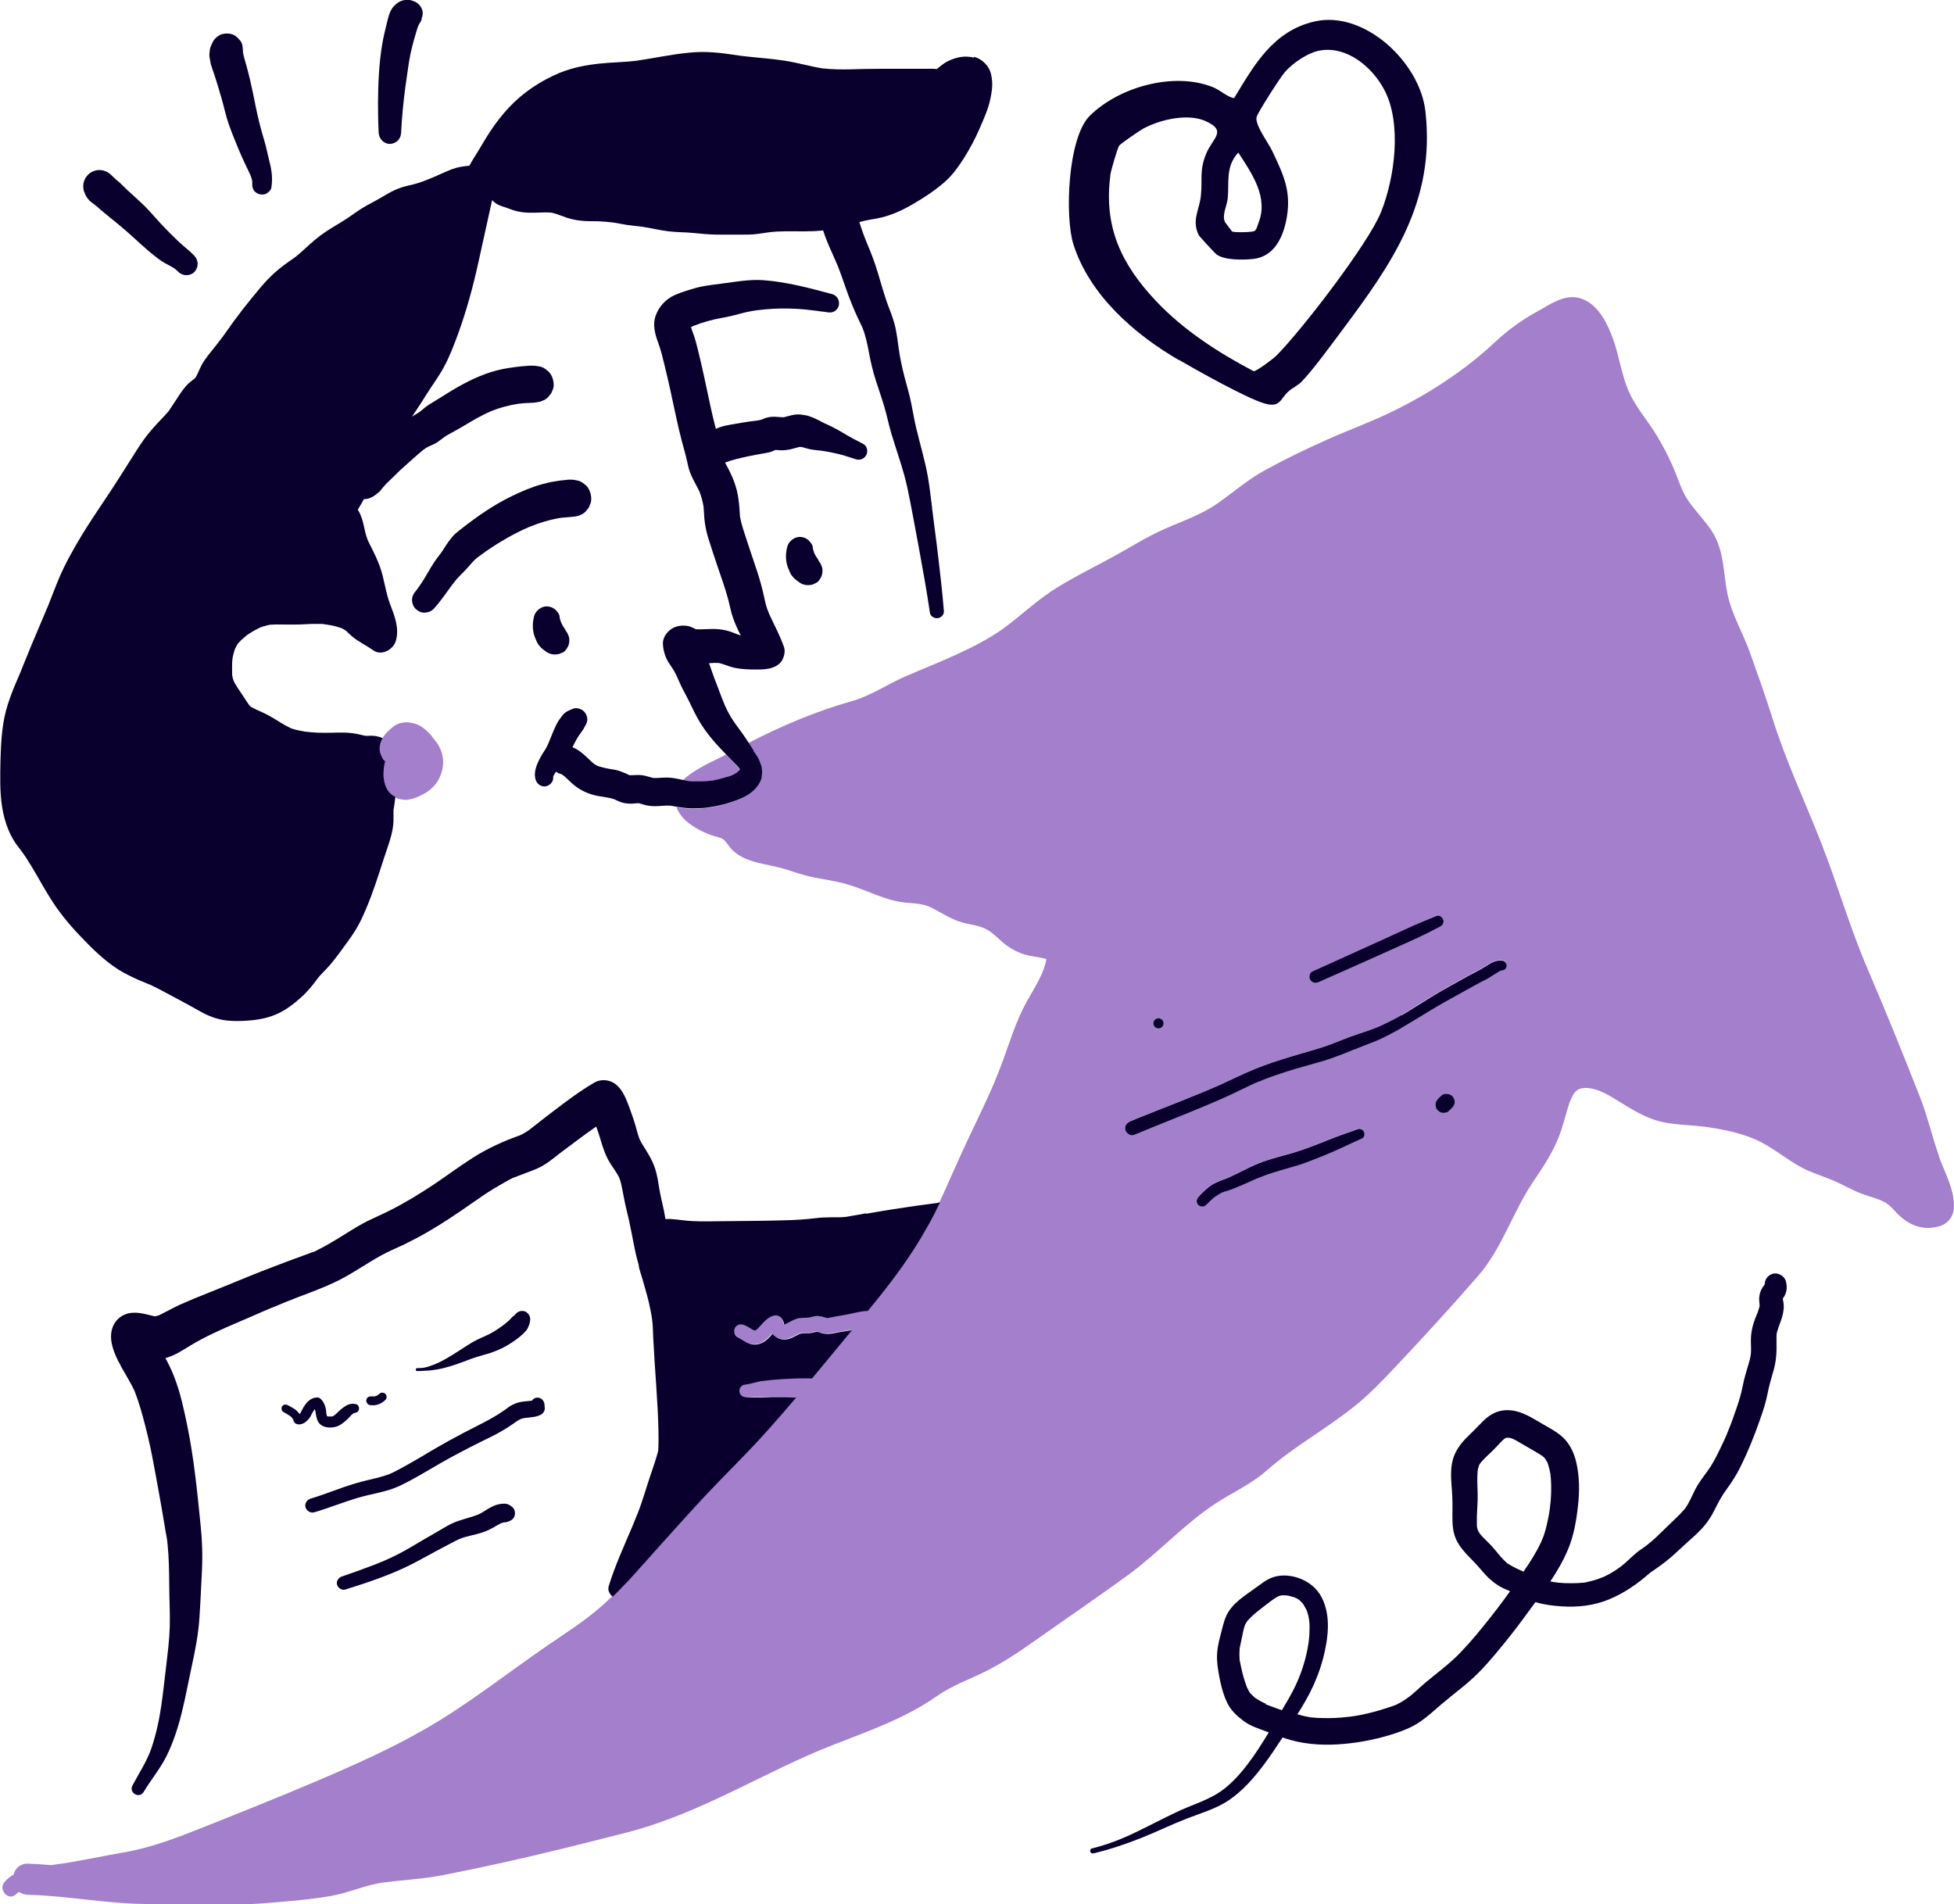 <?xml version="1.0" encoding="UTF-8"?>
<svg id="Layer_2" data-name="Layer 2" xmlns="http://www.w3.org/2000/svg" viewBox="0 0 148.82 145.03">
  <defs>
    <style>
      .cls-1 {
        fill: none;
      }

      .cls-2 {
        fill: #a37fcc;
      }

      .cls-3 {
        fill: #09002e;
      }
    </style>
  </defs>
  <g id="Layer_1-2" data-name="Layer 1">
    <g id="red-kite-design-icon-why-trust">
      <path class="cls-1" d="M94.96,128.44s0-.01,0,0h0Z"/>
      <path class="cls-1" d="M94.43,125.56s0-.1,0,0h0Z"/>
      <path class="cls-1" d="M23.97,107.29s0,0,0,0c-.01-.04-.03-.04,0,0Z"/>
      <path class="cls-1" d="M42.75,47.47s.04.1.06.15h0l-.06-.15s0,0,0,0Z"/>
      <path class="cls-1" d="M17.69,50.11s0,.03,0,.04c.01-.09.02-.25,0-.04Z"/>
      <path class="cls-1" d="M25,107.89h0s0,0-.03,0c0,0,.02,0,.03,0Z"/>
      <polygon class="cls-1" points="42.82 47.63 42.82 47.62 42.82 47.62 42.82 47.63"/>
      <path class="cls-1" d="M42.82,47.62s0,0,0,0l-.03-.04s.02.03.03.04Z"/>
      <path class="cls-1" d="M99.58,122.59s.03.05,0,0h0Z"/>
      <path class="cls-1" d="M135.79,98.81s0,.01,0,.03c-.02-.15-.01-.08,0-.03Z"/>
      <path class="cls-1" d="M25.02,107.9s.03,0,.03,0c-.02,0-.03,0-.05,0,0,0,.01,0,.02,0Z"/>
      <path class="cls-1" d="M25.24,107.89s0,0,0,0c-.03,0-.06.01,0,0Z"/>
      <path class="cls-1" d="M22.71,107.78s0,0,0,0c-.04,0-.05.02-.02,0h0,0s.01,0,.02,0Z"/>
      <path class="cls-1" d="M18.64,48.51c-.06.04-.05.03,0,0h0Z"/>
      <path class="cls-1" d="M49.63,100.44c-.02-.23-.01-.03,0,.03,0,0,0,0,0,0,0-.01,0-.02,0-.04Z"/>
      <path class="cls-1" d="M49.63,100.48h0s0,.01,0,.02c0,0,0-.01,0-.02Z"/>
      <path class="cls-1" d="M99.55,125.99c.04-.18.08-.36.11-.54.02-.1.03-.19.05-.29,0-.02.01-.1.02-.14.05-.37.07-.74.07-1.11,0-.18-.02-.35-.03-.53,0-.03-.02-.14-.03-.17-.01-.08-.03-.16-.05-.24-.02-.09-.05-.17-.08-.26-.02-.05-.03-.09-.05-.14-.07-.14-.15-.27-.23-.4,0-.01,0,0,0-.02,0,0,0,0,0,0-.02-.03-.04-.05-.07-.08-.06-.06-.12-.12-.18-.18-.01-.01-.03-.02-.04-.04,0,0-.02-.01-.02-.02-.08-.05-.15-.1-.23-.14-.04-.02-.08-.04-.12-.06,0,0-.02,0-.02,0-.1-.03-.19-.07-.3-.09-.22-.06-.33-.07-.54-.07-.02,0-.13.01-.14,0-.03,0-.06.01-.08.02-.04.01-.08.03-.13.04-.02,0-.01,0-.02,0,0,0,0,0,0,0-.16.08-.39.23-.48.3-.37.28-.92.69-1.29,1-.22.18-.41.38-.6.58-.02.02-.01.01-.02.02,0,0,0,0,0,.01-.03.05-.06.09-.09.14-.02.03-.04.07-.06.11,0,0-.02.04-.03.07-.01.03-.03.08-.03.09-.01.05-.03.09-.04.14-.02.08-.04.16-.06.23-.04.21-.08.42-.13.63-.03.16-.07.33-.1.49-.01.07-.03.14-.04.21,0,.01,0,.01,0,.03-.02.26-.03.51,0,.77,0,.04,0,.06,0,.07,0,0,0,.02.02.07.01.06.02.13.04.19.02.1.04.2.06.29.05.22.1.44.16.66.07.25.14.5.24.74,0,.02.01.04.02.06,0,.02.03.07.04.09.04.09.09.18.14.27.03.05.06.09.08.13,0,0,.01.02.02.02.1.1.19.2.3.29,0,0,.03.03.05.04.03.02.06.04.09.06.12.08.24.15.36.22.1.06.21.11.31.15.03.01.07.03.09.03.07.03.14.05.21.08.26.1.52.2.79.29.09.03.18.06.26.09.31-.5.6-1.01.87-1.53.44-.86.77-1.76.99-2.7Z"/>
      <path class="cls-1" d="M24.95,107.89s0,0-.02-.01c0,0,0,0,0,0,0,0,.01,0,.02.02Z"/>
      <path class="cls-1" d="M134.01,99.46h0s0,.02,0,.04c0-.01,0-.02,0-.04Z"/>
      <path class="cls-1" d="M117.83,111.33c-.03-.09-.04-.05-.02,0,.01.02.02.03.04.04,0-.02-.01-.03-.02-.05Z"/>
      <path class="cls-1" d="M22.7,107.79s0,0,0,0h0s0,0,0,0Z"/>
      <path class="cls-1" d="M125.47,117.63s0,0,0,0c0,0,0,0,0,0,0,0,0,0,0,0Z"/>
      <path class="cls-1" d="M134.01,99.42s0,.03,0,.04c0-.03,0-.06,0-.04Z"/>
      <path class="cls-1" d="M117.46,110.89s0,0-.01,0c.02.02.03.03.05.05,0,0,0-.01-.04-.04Z"/>
      <path class="cls-1" d="M112.57,116.6s0,.02,0,0h0Z"/>
      <path class="cls-1" d="M125.42,117.66s.03-.02.04-.03c-.01.01-.03.02-.04.03Z"/>
      <path class="cls-1" d="M113.82,122.76s-.04.05,0,0h0Z"/>
      <path class="cls-1" d="M22.75,107.76h0s-.02,0-.03.01c0,0,0,0,0,0,0,0,.02-.01.03-.01Z"/>
      <path class="cls-1" d="M134.52,97.69s-.05.07-.06.08h0s.06-.06.06-.08Z"/>
      <path class="cls-1" d="M36.34,42.47s0,0,0,0l.12-.09-.12.09Z"/>
      <path class="cls-1" d="M95.22,128.94c-.05-.07-.03-.04,0,0h0Z"/>
      <path class="cls-1" d="M117.45,117.32s.02-.06.03-.08c.05-.13.1-.27.15-.4.07-.21.13-.43.18-.65.11-.45.21-.91.25-1.36,0-.02,0-.04,0-.06,0-.05.01-.11.02-.16.01-.13.03-.27.04-.4.02-.24.03-.49.03-.73,0-.25,0-.51-.02-.76,0-.12-.02-.23-.03-.35,0-.04,0-.05,0-.06,0-.03-.02-.06-.02-.08-.04-.24-.1-.48-.18-.71-.01-.04-.03-.08-.04-.12-.01-.01-.03-.03-.04-.04-.04-.07-.08-.16-.11-.22-.01-.01-.02-.02-.03-.03-.04-.04-.08-.09-.13-.13,0,0-.02-.02-.04-.03,0,0-.05-.02-.07-.06-.18-.12-.36-.23-.55-.34-.45-.25-.88-.52-1.33-.77-.07-.04-.15-.08-.22-.12,0,0-.06-.03-.11-.05-.04-.02-.1-.04-.1-.04-.05-.02-.11-.03-.16-.04-.01,0-.01,0-.02,0-.05,0-.11,0-.15,0-.02,0-.02,0-.03,0-.03,0-.07.02-.08.02,0,0,0,0,0,0-.03.02-.08.05-.12.08-.03.03-.07.06-.1.09-.16.15-.3.31-.45.47-.33.36-.71.68-1.05,1.04-.05.06-.11.12-.16.18-.02.03-.03.04-.04.05-.04.05-.08.13-.11.18,0,.01,0,.02-.01.05-.02.05-.03.1-.05.16-.02.07-.03.14-.04.2,0,0,0,0,0,.01,0,0,0,0,0,.01-.04.56,0,1.12,0,1.68.02.58-.04,1.16-.06,1.74,0,.18-.01.36,0,.54,0,.06,0,.13,0,.19,0,0,.02.13.02.16,0,.04.02.07.02.07.01.04.03.09.04.13.02.04.04.09.07.13.03.05.08.11.1.16.06.06.11.13.17.19.14.15.29.29.44.44.34.34.62.72.94,1.07.15.17.3.33.47.48.03.03.07.06.1.09-.15-.13-.03-.03.01,0,.09.06.18.12.28.17.29.16.6.3.9.44.5-.72.97-1.45,1.34-2.25,0-.02.07-.15.07-.16Z"/>
      <polygon class="cls-1" points="22.72 107.78 22.72 107.78 22.72 107.78 22.72 107.78 22.72 107.78"/>
      <polygon class="cls-1" points="117.86 111.39 117.85 111.38 117.85 111.38 117.86 111.39"/>
      <path class="cls-1" d="M24.92,107.87h0s0,0-.01-.01c0,0,0,0,0,0,0,0,0,0,.01,0Z"/>
      <path class="cls-1" d="M42.92,59c-.05,0-.1-.02-.15-.03l.04.02s.07,0,.11.01Z"/>
      <path class="cls-1" d="M27.93,56.11s.02,0,0,0h0Z"/>
      <path class="cls-1" d="M31.8,1.97l.08-.1h0s-.05.07-.08.1Z"/>
      <path class="cls-1" d="M12.73,117.4s0,.05,0,.06c0-.02,0-.04,0-.06Z"/>
      <path class="cls-1" d="M117.43,110.86s0,0,0,.01h.01s-.02,0-.02-.01Z"/>
      <path class="cls-1" d="M45.13,58.11s.05.04.08.07c-.03-.03-.04-.03-.06-.05,0,0-.01,0-.02,0,0,0,0,0,0,0Z"/>
      <path class="cls-1" d="M19.99,47.74s.03,0,.05-.01c0,0,.02-.01.02-.02,0,0-.03.02-.07.03Z"/>
      <path class="cls-1" d="M45.13,58.11s-.01-.01-.02-.02c-.02-.02-.04-.04-.07-.06,0,0,.03.04.09.08Z"/>
      <path class="cls-1" d="M19.98,47.74c-.07.02-.08.03-.08.03.02,0,.05-.02.09-.04,0,0,0,0-.01,0Z"/>
      <path class="cls-1" d="M95.47,28.28c.22.02,1.5-.95,1.73-1.18,1.92-1.94,6.98-8.5,7.96-10.91,1.07-2.64,1.62-6.83.24-9.38-.92-1.71-2.81-3.29-4.84-2.96h0c-.94.15-2.09.94-2.72,1.66-.32.37-2.08,3.1-2.15,3.43-.12.6.88,1.92,1.19,2.56.92,1.93,1.53,3.22,1.04,5.44-.3,1.35-.99,2.63-2.47,2.79-.75.08-2.24.11-2.83-.36-.11-.09-1.29-1.36-1.33-1.45-.56-1.14.05-1.93.16-2.99.14-1.3-.13-1.91.42-3.25.48-1.15,1.59-1.69-.02-2.43-1.36-.62-3.45-.15-4.74.53-.26.14-1.78,1.18-1.88,1.32-.14.2-.64,1.93-.68,2.26-.52,3.93.83,6.77,3.44,9.55,2.1,2.24,4.78,3.97,7.47,5.38Z"/>
      <path class="cls-1" d="M42.88,59.05s-.01-.01-.02-.02c-.02-.01-.04-.03-.06-.04,0,0-.01,0-.02,0,.01.01.05.03.1.07Z"/>
      <path class="cls-1" d="M62.1,42.34h0s-.03-.04-.03-.04c.01.01.02.03.03.04Z"/>
      <path class="cls-1" d="M93.83,17.63h0c.15.09,1.53.07,1.71-.04.16-.1.22-.41.29-.59.8-1.97-.49-3.8-1.53-5.38-.98,1.07-.69,2.2-.8,3.46-.05.58-.47,1.29-.21,1.84.02.04.5.69.54.71Z"/>
      <path class="cls-1" d="M42.77,58.98s0,0,0,0c-.01,0-.01,0,0,0Z"/>
      <path class="cls-1" d="M12.72,117.34s0-.03,0,0h0Z"/>
      <path class="cls-1" d="M20.54,47.6s0,0-.01,0c-.21.01-.08.01.01,0Z"/>
      <path class="cls-1" d="M20.55,47.6s.04,0,.05-.01c0,0-.03,0-.05.01Z"/>
      <polygon class="cls-1" points="39.21 100.17 39.2 100.18 39.2 100.18 39.21 100.17"/>
      <path class="cls-1" d="M40.5,106.68s0,0,0,0h-.1s.07,0,.1,0Z"/>
      <path class="cls-1" d="M26.38,48.09s.02.01,0,0h0Z"/>
      <path class="cls-1" d="M51.81,50.38h0c-.08-.03-.17-.07-.26-.11l.26.11Z"/>
      <path class="cls-1" d="M17.68,50.18s0,.02,0,.03c0,0,0-.01,0-.03Z"/>
      <g>
        <path class="cls-2" d="M92.48,91.17s0,0,.02-.01c0,0,0,0,0,0,0,0-.02.01-.03.02Z"/>
        <polygon class="cls-2" points="92.51 91.15 92.51 91.15 92.51 91.15 92.51 91.15"/>
        <path class="cls-2" d="M52.42,59.49s.09,0,.13.01c.09,0,.18.01.27.02.37.01.74,0,1.11-.03.07,0,.15-.02.22-.02.03,0,.05,0,.08-.01.15-.02.29-.05.44-.09.09-.02.17-.05.25-.07.23-.06.45-.12.67-.19.05-.02.09-.03.14-.05.04-.02.1-.05.12-.06.09-.05.19-.13.28-.17.01-.01.03-.03.04-.04.01-.01.04-.05.06-.07,0-.01.02-.03.02-.03.01-.02.03-.06.06-.1,0,0,0,0,0-.01,0,0,0-.02-.01-.02,0,0,0-.01,0-.02-.02-.03-.04-.06-.06-.09-.06-.06-.1-.12-.16-.18-.12-.12-.23-.23-.35-.35-.15-.15-.29-.3-.44-.45-1.09.57-2.4,1.1-3.28,1.95.12.03.26.07.39.08,0,0,0,0,.02,0Z"/>
        <path class="cls-2" d="M56.36,58.53s0,0,0,0c0,0,0,0,0,0,.06-.1.11-.17,0,0h0s.01-.02,0,0c0,0,0,0,0,0Z"/>
        <path class="cls-2" d="M147.67,88.02c-.52-1.45-.85-2.95-1.41-4.39-1.3-3.3-2.63-6.6-4.03-9.86-1.33-3.09-2.25-6.31-3.47-9.44-1.27-3.26-2.76-6.38-3.8-9.73-.52-1.66-1.11-3.29-1.69-4.93-.54-1.5-1.42-2.95-1.72-4.52-.3-1.54-.23-3.04-1.03-4.46-.65-1.13-1.71-1.99-2.29-3.16-.33-.67-.54-1.39-.85-2.07-.35-.78-.74-1.53-1.18-2.26-.71-1.19-1.72-2.29-2.23-3.58-.49-1.22-.67-2.55-1.11-3.79-.44-1.22-1.19-2.76-2.56-3.13-1.18-.32-2.27.51-3.25,1.04-1.19.65-2.27,1.45-3.26,2.38-2.35,2.2-5.22,4.03-8.12,5.4-1.5.71-3.07,1.28-4.59,1.96-1.59.71-3.17,1.47-4.7,2.31-1.3.71-2.4,1.66-3.61,2.52-1.25.89-2.67,1.35-4.06,1.97-1.48.65-2.83,1.54-4.26,2.3-1.33.71-2.68,1.39-3.96,2.18-1.37.85-2.51,1.92-3.78,2.89-1.16.89-2.48,1.56-3.8,2.17-1.3.6-2.63,1.12-3.94,1.69-1.38.6-2.66,1.49-4.12,1.9-2.75.77-5.35,1.89-7.88,3.19.05.08.1.16.15.24.06.1.13.2.19.3.02.04.05.08.07.12-.1-.09-.08-.05.07.12l.02.03c.1.13.18.27.25.41.05.09.1.18.12.28.01.04.01.05.01.05.03.06.06.12.08.19.03.09.04.19.05.29.01.11.02.2.01.31,0-.03,0-.04,0,.02,0,0,0-.02,0-.02,0,.05-.02.17-.03.25.02-.13.02-.14,0-.02-.01.11-.01.09,0,.02,0,.04-.01.08-.02.14h0s-.09.22-.09.22c-.09.19-.21.36-.35.52-.27.31-.63.55-1,.72-.3.14-.61.25-.92.35-.54.18-1.1.3-1.67.38h0c-.1.01-.19.03-.29.04-.11.01-.22.02-.32.02-.34.03-.68.04-1.02,0-.25-.02-.51-.06-.76-.1.19.48.54.93,1,1.26.56.41,1.18.72,1.85.93.23.07.5.11.7.25.26.18.41.51.62.73,1.05,1.11,2.68,1.11,4.05,1.53.75.23,1.46.49,2.23.64.84.17,1.69.28,2.51.52,1.53.43,2.94,1.27,4.54,1.41.74.07,1.33.06,2,.42.71.37,1.38.81,2.15,1.05.6.19,1.27.23,1.85.5.58.27,1.02.8,1.52,1.19.57.44,1.19.74,1.89.88.43.09.86.14,1.27.25-.21,1.17-.97,2.28-1.52,3.28-.84,1.52-1.31,3.17-1.92,4.79-.69,1.86-1.58,3.65-2.43,5.44-.79,1.65-1.5,3.34-2.27,5v.02s-.01,0-.01,0c-.02.03-.03.07-.05.1-.28.59-.58,1.16-.9,1.73-.35.63-.72,1.24-1.11,1.84-1.04,1.59-2.22,3.1-3.43,4.58-.32,0-.65.06-.96.14-.37.09-.73.16-1.11.22-.19.03-.37.06-.56.1-.13.03-.26.06-.39.08-.03,0-.05,0-.08,0-.08-.02-.16-.04-.24-.06-.15-.05-.3-.08-.45-.09-.25-.02-.47.07-.7.12-.34.03-.67,0-1,.11-.27.1-.51.25-.76.37-.04.02-.09.03-.13.04,0,0,0,0,0,0,0,0,0,0,0,0,0-.04-.01-.08-.02-.12-.1-.34-.42-.66-.81-.54-.17.06-.31.13-.45.24-.22.17-.39.37-.57.57-.08.08-.16.16-.24.24-.03.02-.06.03-.09.05h-.02s-.04,0-.06,0c-.01,0-.02,0-.03,0-.01,0-.02,0-.03-.01-.07-.03-.13-.07-.2-.11-.16-.09-.32-.19-.49-.27-.13-.06-.26-.09-.41-.05-.12.03-.26.13-.32.24-.12.23-.08.6.19.72.26.12.48.3.74.42.19.08.38.15.59.15.21,0,.42-.06.61-.17.27-.14.48-.38.68-.6.02-.02.04-.03.05-.05,0,0,.01.02.02.03.2.22.51.38.8.4.45.03.83-.24,1.23-.42.07-.02.13-.04.2-.05.17-.01.34,0,.51-.01.21,0,.4-.07.59-.11.01,0,.03,0,.04,0,.11.03.22.07.34.1.16.05.34.08.51.07.32-.02.63-.11.95-.16.29-.05.57-.08.86-.13-1.02,1.22-2.03,2.45-3.04,3.67-.33,0-.67,0-1,0-.88.03-1.76.06-2.63.18-.17.02-.34.04-.5.08-.12.03-.24.06-.35.09-.24.06-.47.11-.71.14-.1.01-.24.13-.28.22-.05.1-.07.19-.06.3.03.25.23.38.46.41.39.04.79.04,1.18.04.2,0,.4-.02.6-.03.19,0,.38-.01.57-.01.51,0,1.01,0,1.52.02-.87,1.02-1.74,2.03-2.64,3.02-1.35,1.49-2.8,2.88-4.17,4.34-1.32,1.4-2.6,2.84-3.89,4.28-.54.6-1.08,1.21-1.62,1.81-.35.39-.71.77-1.07,1.14-.19.2-.39.39-.59.59-.26.25-.52.5-.79.74-1.3,1.14-2.76,2.07-4.18,3.04-3.07,2.11-6,4.45-9.24,6.31-3.42,1.96-7.11,3.5-10.74,5.01-2.06.85-4.13,1.68-6.2,2.5-2.02.8-3.94,1.55-6.1,1.92-1.75.3-3.5.7-5.26.93-.08.01-.16.02-.24.03-.58-.05-1.16-.09-1.75-.11-.62-.01-.98.37-1.09.83-.26.15-.49.33-.69.56-.52.62.34,1.52.9.91.06-.06.14-.1.21-.15.17.13.39.21.66.22,3.01.07,5.95.68,8.97.7,3.15.02,6.33.18,9.47-.09,1.54-.13,3.12-.25,4.64-.52,1.37-.24,2.65-.85,4.03-1.03,1.48-.19,2.95-.26,4.42-.54,1.58-.31,3.16-.64,4.74-.99,3.11-.69,6.2-1.47,9.29-2.26,2.83-.72,5.52-1.9,8.14-3.16,2.55-1.22,5.05-2.53,7.69-3.55,2.72-1.06,5.45-2.01,7.86-3.7,1.14-.8,2.43-1.25,3.67-1.86,1.32-.66,2.55-1.48,3.75-2.33,2.39-1.69,4.82-3.34,7.19-5.07,2.31-1.7,4.26-3.88,6.66-5.44,1.27-.82,2.62-1.42,3.77-2.42,1.04-.91,2.13-1.7,3.28-2.47,1.17-.79,2.34-1.58,3.45-2.46,1.15-.91,2.16-1.98,3.16-3.04,2.13-2.26,4.24-4.56,6.28-6.91,1.82-2.1,2.62-4.82,4.15-7.11.76-1.13,1.52-2.24,2.01-3.52.32-.83.51-1.7.79-2.54.06-.17.25-.59.37-.75.15-.2.31-.3.52-.35.76-.17,1.66.24,2.43.71,1.03.62,2.01,1.3,3.16,1.68,1.26.42,2.69.36,4,.55,1.38.2,2.84.5,4.08,1.13,1.26.64,2.32,1.62,3.62,2.19.64.28,1.31.49,1.96.77.75.32,1.43.74,2.21,1.02.55.2,1.14.33,1.65.61.4.21.64.53.98.88.89.89,1.99,1.33,3.24.94.63-.2,1.03-.74,1.06-1.39.06-1.4-.68-2.63-1.14-3.91ZM57.61,101.2s0,0,0,0c.07-.07.04-.03,0,0ZM59.12,101.25s.02-.01.03-.02c0,0,0,0,.01,0-.04.02-.05.03-.05.02ZM59.18,101.22h0s.02,0,.03-.01c-.01,0-.01,0-.02.01ZM59.74,100.83s0,0,0,0c.01,0,.03,0,.04.01-.01,0-.02,0-.04,0ZM114.25,73.93c-.09.05-.17.11-.26.16-.18.11-.36.23-.54.34-.2.12-.41.22-.62.33-.47.25-.94.51-1.4.77-.85.47-1.7.93-2.53,1.44-.82.5-1.63,1.01-2.46,1.48-.41.23-.83.45-1.26.65-.47.22-.96.39-1.44.58-.12.05-.25.1-.37.15-.06.02-.11.05-.17.07,0,0-.01,0-.03.01-.01,0-.07.03-.07.03-.26.11-.52.22-.78.32-.48.19-.95.37-1.44.51-.97.29-1.95.54-2.92.85-.48.15-.96.32-1.44.5-.12.05-.24.09-.36.14-.06.02-.11.05-.17.07-.02,0-.05.02-.07.03,0,0,0,0-.01,0,0,0,0,0-.01,0-.23.1-.47.2-.7.31-.95.45-1.89.9-2.86,1.32-1.97.85-3.98,1.61-5.96,2.44-.28.12-.58-.13-.66-.38-.1-.3.12-.56.38-.66.24-.1.49-.2.73-.3.98-.4,1.97-.78,2.95-1.17.49-.19.97-.39,1.46-.59.52-.21.89-.37,1.4-.59.99-.43,1.95-.92,2.94-1.33.92-.38,1.87-.68,2.83-.97.98-.3,1.99-.55,2.95-.91.48-.18.95-.38,1.43-.56.47-.18.95-.33,1.43-.49.47-.16.83-.31,1.27-.52.43-.2.85-.42,1.26-.66.82-.49,1.62-1.02,2.44-1.51.86-.52,1.75-1,2.63-1.49.42-.24.87-.44,1.28-.7.39-.26.79-.51,1.29-.47.19.02.34.13.36.32.02.16-.09.38-.27.41-.05,0-.1.02-.16.03,0,0-.07.03-.02,0-.02,0-.04.02-.06.03ZM110.74,84.16c-.03.08-.07.14-.13.2l-.22.22c-.08.08-.17.13-.27.16l-.17.02c-.11,0-.22-.03-.31-.08l-.13-.1c-.06-.06-.1-.12-.13-.2-.04-.07-.06-.15-.05-.24,0-.09.01-.17.05-.24.02-.08.07-.14.13-.2.07-.07.15-.15.22-.22.08-.08.17-.13.27-.16l.17-.02c.11,0,.22.03.31.09l.13.1c.06.06.1.12.13.2.04.07.06.15.05.24,0,.09-.01.17-.05.24ZM92.5,91.16s-.06.05-.09.07c-.06.05-.11.1-.17.15-.13.12-.26.25-.39.38-.17.17-.43.16-.6,0-.17-.16-.15-.44,0-.6.29-.3.57-.6.9-.84.35-.26.75-.39,1.15-.54.06-.02.12-.05.18-.07.03-.01.18-.07.06-.03.1-.04.19-.08.29-.13.19-.09.38-.18.56-.27.38-.19.77-.38,1.16-.56.85-.38,1.75-.59,2.65-.85.89-.25,1.74-.58,2.6-.92.86-.35,1.75-.66,2.62-.97.18-.07.39.06.46.23.07.16.02.41-.16.49-.97.44-1.93.91-2.92,1.31-.43.17-.85.35-1.28.5-.42.16-.85.28-1.29.41-.43.12-.86.24-1.28.38-.21.07-.43.14-.64.22-.1.04-.21.08-.31.12-.05.02-.1.04-.15.06-.02,0-.04.02-.06.02-.19.07-.38.17-.57.25-.2.09-.39.18-.59.26-.42.18-.84.36-1.27.49-.1.03-.19.06-.28.09-.02,0-.03.01-.05.02-.03.02-.07.03-.1.05-.14.07-.27.15-.39.24,0,0-.02.01-.03.02.02-.01.03-.02-.02.01ZM87.84,77.94c0-.21.19-.39.39-.39.22,0,.38.18.39.39,0,.21-.19.39-.39.39-.22,0-.38-.18-.39-.39ZM99.96,73.98c.69-.31,1.37-.62,2.06-.93,1.21-.55,2.43-1.1,3.64-1.65.6-.28,1.21-.55,1.81-.83.63-.29,1.28-.54,1.93-.81.2-.08.44.07.51.25.08.19.01.45-.18.54-.67.34-1.34.69-2.02,1-1.21.55-2.42,1.09-3.63,1.63-1.21.54-2.43,1.08-3.64,1.62-.24.11-.5.06-.65-.17-.13-.2-.06-.54.17-.65Z"/>
        <path class="cls-2" d="M56.13,58.83s-.09.09,0,0c0,0,0,0,0,0Z"/>
        <path class="cls-2" d="M29.09,57.73c.05.11.14.2.23.27-.02.04-.03.09-.05.16,0,.01,0,.02,0,.04,0,.03-.02.07-.02.1-.05.23-.07.5-.06.74,0,.17.04.35.06.52,0,.06.02.11.04.17.09.27.2.5.41.71.11.11.25.21.39.28.1.05.2.11.3.13.08.02.14.02.23.04.08.01.17.03.25.03.14,0,.29-.03.42-.06.03,0,.07-.01.1-.02.24-.06.46-.17.68-.27.33-.15.65-.36.9-.62.18-.18.35-.4.46-.63.11-.23.22-.47.26-.72.03-.17.06-.37.06-.56,0-.19-.03-.38-.07-.57-.01-.07-.03-.14-.06-.21-.06-.17-.13-.35-.23-.51-.07-.13-.17-.24-.26-.36-.16-.21-.31-.42-.5-.61-.05-.05-.11-.1-.16-.15-.14-.11-.28-.23-.43-.32-.32-.19-.63-.26-.99-.3-.04,0-.08,0-.12,0-.15.01-.3.03-.45.06-.09.02-.25.1-.33.14-.02,0-.04.02-.05.03-.08.05-.15.11-.23.17-.26.2-.46.41-.65.67-.04.05-.06.11-.1.17-.08.15-.16.31-.2.47-.06.23-.05.49.03.72.04.1.08.2.13.3Z"/>
      </g>
      <g>
        <path class="cls-3" d="M59.74,100.83s.02,0,.04,0c0,0-.02,0-.04-.01,0,0,0,0,0,0Z"/>
        <path class="cls-3" d="M59.17,101.23s0,0-.01,0c-.01,0-.02.01-.03.02,0,0,0,0,.05-.02Z"/>
        <path class="cls-3" d="M59.2,101.21s-.02,0-.03.01h0s.01,0,.02-.01Z"/>
        <path class="cls-3" d="M57.61,101.2s0,0,0,0c.04-.02.07-.06,0,0Z"/>
        <path class="cls-3" d="M65.94,92.41c-.51.09-1.01.19-1.52.27-.38.04-.75.03-1.13.03-.41,0-.8.02-1.2.07-.8.1-1.6.14-2.4.16-1.66.05-3.33.05-4.99.07-.88.01-1.76.04-2.64-.07,0,0-.02,0-.03,0h0c-.31-.04-.63-.08-.95-.1-.13,0-.26,0-.4,0-.04-.21-.07-.42-.11-.62-.11-.55-.26-1.09-.35-1.65-.09-.53-.16-1.07-.33-1.58-.22-.66-.57-1.2-.93-1.78-.08-.12-.15-.25-.21-.37,0,0-.02-.06-.05-.1,0-.02-.02-.04-.02-.06-.11-.31-.19-.63-.28-.95-.14-.48-.31-.95-.48-1.42-.22-.58-.45-1.2-.91-1.63-.46-.44-1.18-.55-1.74-.23-1.1.64-2.12,1.41-3.13,2.18-.56.43-1.11.85-1.66,1.29-.04.03-.09.07-.13.1.02-.02.02-.02.04-.03-.09.07-.19.14-.29.2-.12.08-.24.15-.36.21-.05.03-.1.05-.15.07-1.25.44-2.45.99-3.57,1.7-1.04.66-2.02,1.4-3.04,2.08-1.06.7-2.14,1.36-3.27,1.93-.57.29-1.16.54-1.73.82-.51.26-1.01.56-1.49.86-.51.32-1.02.64-1.55.94-.24.13-.47.26-.72.38-.09.04-.32.2-.41.19,0,0,.32-.12.08-.04-.09.03-.18.07-.26.1-1.24.45-2.48.91-3.7,1.39-1.35.53-2.68,1.1-4.03,1.63-.76.3-1.51.61-2.25.94-.51.24-1,.52-1.51.77-.1.04-.21.07-.32.09-.02,0-.04,0-.05,0-.54-.12-1.07-.3-1.64-.27-.94.05-1.61.72-1.67,1.67-.05.89.41,1.78.82,2.53.32.58.68,1.14.96,1.74.34.86.59,1.76.82,2.66.27,1.03.49,2.07.68,3.12.19,1.03.38,2.05.56,3.08.09.51.17,1.03.26,1.54.04.25.08.5.13.74.02.1.03.21.05.31,0,0,0,0,0,.02,0,.07.01.13.02.2.11,1.05.12,2.1.13,3.16,0,1.05.07,2.1.04,3.14-.03,1.02-.16,2.04-.28,3.05-.12.97-.23,2.06-.36,2.93-.16,1.11-.4,2.22-.76,3.28-.35,1.01-.94,1.89-1.44,2.83-.3.56.52,1.04.85.5.56-.94,1.28-1.79,1.76-2.77.52-1.07.88-2.19,1.16-3.34.28-1.14.49-2.3.74-3.45.27-1.23.51-2.46.59-3.72.08-1.18.13-2.37.19-3.55.06-1.2.02-2.38-.11-3.58-.25-2.5-.5-5-1-7.46-.26-1.25-.53-2.54-1-3.74-.19-.5-.42-.97-.67-1.44.69-.17,1.28-.58,1.88-.94,1.15-.7,2.4-1.25,3.64-1.78.63-.27,1.26-.54,1.89-.82.16-.07.31-.13.47-.2.06-.03.12-.05.19-.08.02,0,.06-.02.1-.04-.02,0-.04.01-.07.03.35-.13.69-.29,1.04-.43,1.35-.55,2.76-1.01,4.06-1.66,1.11-.56,2.12-1.28,3.2-1.88.58-.32,1.19-.57,1.78-.85.61-.3,1.22-.62,1.81-.96,1.17-.68,2.28-1.43,3.38-2.2.54-.38,1.08-.75,1.65-1.1.27-.16.54-.32.81-.47.24-.13.51-.3.78-.4.02,0,.05,0,.08-.02.12-.05.24-.1.36-.14.16-.06.33-.12.49-.19.41-.15.82-.3,1.2-.52.37-.21.7-.48,1.04-.74.13-.1.26-.21.4-.31.04-.03.08-.06.12-.09.03-.02.06-.04.08-.06.8-.6,1.6-1.21,2.43-1.78.06.17.12.34.18.52.2.63.36,1.27.66,1.87.21.44.52.82.77,1.24.06.09.1.19.15.28.01.03.02.06.03.09.09.26.15.53.2.8.1.52.19,1.03.32,1.55.28,1.1.46,2.22.7,3.33.06.28.14.55.22.83,0,.05.01.11.02.16.04.24.13.47.2.71.03.09.05.18.08.27.13.46.27.92.39,1.39.07.26.13.53.18.79.03.13.06.26.08.4.01.07.02.13.04.2,0,.03.02.22.04.28-.01-.07-.02-.27,0-.03,0,.01,0,.02,0,.04,0,0,0,.01,0,.02,0,0,0,0,0-.01,0,.05.01.11.02.16.01.13.02.27.03.4.01.31.02.62.04.93.11,2.32.34,4.63.39,6.95.01.51.01,1.02-.02,1.53-.16.6-.36,1.19-.56,1.77-.35,1.01-.62,2.04-1.02,3.03l.1-.23c-.17.37-.31.76-.47,1.14-.64,1.52-1.34,3.02-1.82,4.6-.09.29.06.62.31.79.2-.19.4-.39.59-.59.36-.37.72-.75,1.07-1.14.55-.6,1.08-1.21,1.62-1.81,1.29-1.43,2.57-2.87,3.89-4.28,1.38-1.46,2.82-2.86,4.17-4.34.9-.99,1.78-2,2.64-3.02-.51-.01-1.01-.03-1.52-.02-.19,0-.38,0-.57.01-.2,0-.4.03-.6.03-.39,0-.79,0-1.18-.04-.24-.03-.43-.16-.46-.41-.01-.11,0-.21.06-.3.05-.09.18-.2.28-.22.24-.03.48-.08.71-.14.12-.03.24-.06.35-.09.16-.04.33-.06.5-.08.87-.11,1.75-.15,2.63-.18.33-.01.67,0,1,0,1.02-1.22,2.03-2.45,3.04-3.67-.29.05-.57.08-.86.13-.31.05-.63.14-.95.16-.17,0-.35-.02-.51-.07-.11-.04-.22-.08-.34-.1-.01,0-.03,0-.04,0-.2.04-.39.1-.59.11-.17,0-.34,0-.51.01-.07.01-.14.03-.2.05-.39.18-.77.45-1.23.42-.3-.02-.6-.18-.8-.4,0,0-.01-.02-.02-.03-.02.02-.04.03-.05.05-.2.22-.41.46-.68.6-.19.1-.39.16-.61.17-.21,0-.4-.06-.59-.15-.26-.12-.48-.3-.74-.42-.27-.12-.31-.49-.19-.72.06-.11.19-.21.32-.24.15-.04.27,0,.41.05.17.08.33.17.49.27.06.04.13.07.2.11.01,0,.02,0,.03.01.01,0,.02,0,.03,0,.02,0,.04,0,.06,0h.02s.06-.04.09-.06c.08-.08.17-.15.24-.24.18-.2.35-.4.57-.57.14-.11.28-.19.45-.24.39-.13.71.19.81.54.01.04.02.08.02.12,0,0,0,0,0,0,0,0,0,0,0,0,.04-.01.09-.02.13-.04.25-.12.49-.27.76-.37.33-.12.66-.08,1-.11.23-.05.45-.14.7-.12.16.01.3.04.45.09.08.03.16.05.24.06.03,0,.05,0,.08,0,.13-.02.26-.06.39-.08.18-.04.37-.07.56-.1.37-.06.74-.13,1.11-.22.31-.07.64-.13.96-.14,1.21-1.47,2.39-2.98,3.43-4.58.39-.6.76-1.22,1.11-1.84.32-.56.62-1.14.9-1.73.02-.03.03-.07.05-.1-1.26.16-2.52.34-3.78.54-.61.1-1.23.2-1.84.31Z"/>
        <path class="cls-3" d="M71.56,91.55v-.02s-.1.04-.16.05c.05,0,.11-.01.16-.02Z"/>
        <path class="cls-3" d="M32.63,43.53c-.27.48-.56.95-.89,1.39-.03.03-.06.07-.08.1-.17.2-.28.41-.28.68,0,.24.11.52.28.68.18.17.43.29.68.28.25-.01.5-.09.68-.28.55-.59.99-1.27,1.47-1.91.12-.16.25-.31.38-.46.16-.18.34-.35.51-.52.32-.32.57-.69.92-.98.99-.76,2.06-1.43,3.17-1.99.28-.14.56-.27.84-.39.79-.32,1.61-.57,2.46-.7.41-.04.83-.05,1.24-.13l.33-.14c.16-.09.29-.21.39-.36.09-.09.15-.19.18-.31.09-.17.13-.35.12-.54-.01-.25-.07-.49-.19-.71-.09-.16-.21-.29-.36-.39-.14-.12-.29-.21-.48-.25-.19-.04-.39-.08-.59-.07-.09,0-.18,0-.27.02-.29.02-.58.06-.86.11-.34.05-.68.13-1.01.22-.78.22-1.54.54-2.26.89-1.37.66-2.63,1.53-3.83,2.47-.16.12-.31.25-.47.38-.21.18-.38.4-.54.62-.22.29-.39.62-.61.91l.18-.23c-.23.3-.47.59-.68.91-.16.24-.3.48-.44.73ZM36.34,42.47s0,0,0,0l.12-.09-.12.09Z"/>
        <path class="cls-3" d="M42.97,47.82c-.09-.12-.17-.26-.23-.4-.05-.14-.1-.28-.12-.42v-.08c-.04-.13-.1-.24-.19-.34-.13-.17-.31-.31-.52-.36-.09-.02-.17-.03-.26-.04h0c-.23,0-.43.08-.61.22-.17.13-.3.31-.36.52-.06.24-.1.49-.1.74,0,.26.04.53.12.77.06.17.13.33.2.48.02.04.04.08.06.11.03.06.08.11.12.16.05.06.08.11.13.15.13.12.27.22.41.32.29.2.64.24.98.15l.25-.1c.12-.06.22-.15.29-.27.14-.18.22-.39.22-.63,0-.01,0-.03,0-.04,0-.11,0-.21-.05-.31l-.11-.26s-.06-.08-.09-.12c-.02-.04-.05-.08-.07-.13-.06-.11-.14-.21-.22-.31-.01-.01-.02-.03-.03-.04l.03.04.16.2Z"/>
        <path class="cls-3" d="M62.25,42.53c-.09-.12-.17-.26-.23-.4-.05-.14-.1-.28-.12-.42v-.08c-.04-.13-.1-.24-.19-.34-.13-.17-.31-.31-.52-.36-.09-.02-.17-.03-.26-.04h0c-.23,0-.43.08-.61.22-.17.13-.3.31-.36.52-.06.24-.1.49-.1.74,0,.26.04.53.12.77.06.17.13.33.2.49.02.04.04.07.06.11.03.06.08.11.12.16.05.06.08.11.13.15.13.12.27.22.41.32.29.2.64.24.98.15l.25-.11c.12-.06.22-.15.29-.27.14-.18.22-.39.22-.63,0-.01,0-.03,0-.05,0-.11,0-.21-.05-.31l-.11-.26s-.06-.08-.09-.12c-.02-.04-.05-.08-.07-.13-.06-.12-.14-.21-.22-.31-.01-.01-.02-.03-.03-.04l.03.04.16.2Z"/>
        <path class="cls-3" d="M45.13,58.11s0,0,0,0c0,0,.01,0,.02,0-.07-.06-.1-.09-.11-.1.02.02.04.04.07.06,0,0,.01.01.02.02Z"/>
        <path class="cls-3" d="M62.64,23.73h-.01s0,0,0,0c0,0,0,0,.01,0Z"/>
        <path class="cls-3" d="M58.01,58.91s0,.02,0,.02c0-.06,0-.06,0-.02Z"/>
        <path class="cls-3" d="M57.99,59.14c.02-.12.01-.11,0,.02,0,.07-.01.1,0-.02Z"/>
        <path class="cls-3" d="M56.26,58.68s-.01.02-.02.03c-.02.02-.05.06-.06.07-.01.01-.03.03-.04.04-.09.05-.19.13-.28.17-.02,0-.08.04-.12.06-.05.02-.09.03-.14.05-.22.07-.45.13-.67.19-.09.02-.17.05-.25.07-.14.03-.29.06-.44.09-.03,0-.05,0-.08.01-.07,0-.15.02-.22.02-.37.03-.74.04-1.11.03-.09,0-.18,0-.27-.02-.04,0-.09,0-.13-.01-.01,0,0,0-.02,0-.13-.01-.27-.05-.39-.08,0,0,0,0-.01,0-.42-.09-.85-.19-1.28-.18-.33,0-.66.05-.99.03-.28-.07-.55-.17-.84-.21-.31-.04-.62.01-.93,0-.01,0-.02,0-.03,0-.09-.05-.19-.09-.29-.14-.29-.12-.56-.23-.86-.28-.25-.04-.51-.08-.76-.14-.13-.03-.25-.06-.38-.1-.04-.01-.07-.03-.11-.04-.01,0-.02,0-.03-.01-.12-.06-.23-.13-.33-.2.02.02.03.03.06.05-.02-.02-.05-.05-.08-.07-.05-.04-.1-.08-.09-.08-.13-.12-.26-.25-.39-.37-.32-.3-.67-.59-1.08-.75.1-.2.19-.39.3-.58.14-.25.31-.49.48-.72l-.15.19c.1-.12.2-.24.26-.38.04-.07.07-.14.12-.21.07-.12.12-.29.12-.43,0-.19-.07-.36-.18-.51-.09-.12-.2-.2-.34-.26-.16-.07-.38-.11-.55-.04-.16.06-.32.13-.47.21-.17.09-.29.22-.4.37s-.22.28-.31.44c-.06.1-.11.2-.16.31-.2.42-.36.85-.54,1.28-.08.18-.16.36-.27.53-.13.19-.25.38-.36.59-.27.5-.54,1.13-.35,1.7.11.32.4.53.74.49.3-.04.62-.33.59-.67,0-.02,0-.04,0-.06,0-.02.01-.05.02-.07.06-.11.12-.22.2-.32.11.09.24.15.39.19.01,0,.02.01.04.02,0,0,0,0,0,0,0,0,0,0,0,0,.05.03.1.06.14.09.04.03.08.07.12.1.17.15.32.31.49.46.49.45,1.09.77,1.73.93.5.13,1.02.14,1.51.31,0,0,0,0,.01,0,.06.03.12.06.19.09.19.09.36.16.57.2.23.04.46.06.69.04.14-.01.28-.03.42-.03.14.04.27.08.41.12.27.08.56.11.84.11.39,0,.78-.07,1.17-.04.17.03.33.06.5.09.25.04.5.08.76.1.34.03.68.02,1.02,0,.11,0,.22-.01.32-.02.1-.01.2-.03.29-.04h0c.57-.08,1.13-.2,1.67-.38.31-.1.62-.21.92-.35.37-.17.73-.41,1-.72.14-.16.26-.33.35-.52l.09-.22h0c0-.06.01-.11.02-.14,0-.07.02-.2.03-.25,0-.1,0-.2-.01-.31-.01-.1-.02-.19-.05-.29-.02-.06-.05-.12-.08-.19,0,0,0,0-.01-.05-.03-.1-.08-.19-.12-.28-.07-.14-.16-.28-.25-.41l-.02-.03c-.15-.17-.18-.21-.07-.12-.02-.04-.05-.08-.07-.12-.06-.1-.13-.2-.19-.3-.05-.08-.1-.16-.15-.24-.09-.14-.17-.27-.27-.41-.29-.43-.61-.83-.9-1.26-.26-.39-.47-.79-.66-1.21-.32-.78-.59-1.57-.91-2.34l.13.3c-.15-.37-.27-.76-.41-1.14.24-.02.49-.03.73-.02.3.07.59.18.88.28.39.13.8.17,1.21.2.3.02.59.02.89.02.36,0,.76-.02,1.11-.14.3-.1.61-.29.76-.59.15-.29.24-.66.13-.98-.3-.87-.74-1.67-1.12-2.5-.11-.26-.21-.53-.28-.8-.08-.31-.13-.63-.21-.94-.16-.66-.36-1.31-.58-1.96-.22-.65-.44-1.3-.65-1.95-.19-.59-.4-1.16-.51-1.77-.03-.32-.03-.63-.07-.95-.05-.45-.11-.9-.25-1.34-.13-.44-.32-.88-.53-1.29-.1-.19-.2-.37-.29-.55.57-.22,1.18-.35,1.78-.48.35-.07.69-.14,1.04-.2.18-.03.36-.06.54-.1.17-.04.32-.11.47-.18.12,0,.24.01.35.02.27.02.54-.02.81-.07.22-.05.44-.13.66-.18.05,0,.11,0,.16,0,.22.05.43.12.64.17.3.06.61.08.92.12.43.06.86.15,1.29.25.46.11.9.28,1.35.41.31.09.64-.09.77-.38.12-.28.02-.67-.27-.81-.25-.13-.5-.26-.75-.39-.25-.13-.48-.27-.72-.41-.54-.33-1.09-.61-1.67-.85.09.04.17.07.26.11-.23-.1-.43-.23-.65-.33-.19-.09-.39-.17-.59-.24-.21-.07-.43-.09-.65-.12-.44-.05-.85.11-1.28.21-.21,0-.41-.03-.62-.04-.22-.01-.46.01-.67.07-.12.03-.23.08-.34.13-.11.04-.22.06-.34.08-.38.05-.75.09-1.13.16-.29.05-.59.1-.88.15-.3.05-.6.11-.88.21-.1.03-.2.08-.3.12-.14-.55-.28-1.11-.4-1.67-.32-1.48-.62-2.97-.99-4.44-.09-.36-.18-.72-.31-1.07-.07-.19-.14-.38-.19-.57.06-.03.12-.06.19-.09.68-.27,1.38-.47,2.1-.6.47-.08.91-.18,1.37-.31.44-.12.89-.22,1.34-.28.32-.04.65-.06.97-.11l-.3.04c.79-.08,1.59-.08,2.38-.04.39.02.78.06,1.17.11.2.02.41.05.61.08.05,0,.1.01.14.02h.04s0,0,.02,0h0s0,0,0,0h.01c.11.02.22.03.33.05.2.03.37.03.55-.07.15-.09.29-.26.33-.43.09-.38-.11-.77-.5-.88-1.67-.45-3.35-.9-5.08-1.05l.3.04c-1.16-.18-2.32.03-3.47.19.11-.02.23-.03.34-.05-.25.03-.5.07-.74.1-.62.08-1.25.15-1.85.33-.51.15-1.02.3-1.51.52-.67.31-1.18.86-1.43,1.55-.25.67-.06,1.41.18,2.05.21.55.34,1.12.48,1.69.16.64.31,1.28.45,1.93.29,1.3.54,2.61.88,3.9.09.36.2.71.29,1.07.09.34.15.68.24,1.02.18.62.52,1.15.8,1.72.15.37.25.75.32,1.15.03.3.04.59.06.89.05.51.14,1,.29,1.49.24.78.5,1.55.76,2.32.26.76.53,1.51.74,2.28.11.38.18.77.28,1.14.12.44.3.86.49,1.28.07.15.15.3.22.44-.17-.05-.33-.12-.49-.18-.4-.17-.77-.26-1.21-.3-.57-.06-1.15.04-1.73,0-.13-.07-.26-.14-.41-.19-.33-.11-.73-.11-1.06-.01-.56.16-1.07.74-1.03,1.35.03.5.17.96.43,1.39.15.23.32.45.45.69.16.3.29.61.43.92.13.3.28.58.44.87.3.56.55,1.14.85,1.69.34.63.75,1.2,1.22,1.75.32.38.67.74,1.01,1.1.15.15.29.3.44.45.12.12.23.23.35.35.06.06.11.12.16.18.02.03.04.06.06.09,0,0,0,.01,0,.02,0,0,0,.01.01.02,0,0,0,0,0,.01-.03.04-.05.08-.06.1ZM42.92,59s-.07,0-.11-.01l-.04-.02c.05.01.1.03.15.03ZM42.78,58.99s.01,0,.02,0c.02.01.04.03.06.04,0,0,.01.01.02.02-.05-.03-.08-.05-.1-.07ZM51.81,50.38h0l-.26-.11c.09.04.17.07.26.11ZM56.13,58.83s0,0,0,0c-.08.08-.04.03,0,0ZM56.36,58.53s0,0,0,0c0,0,0,0,0,0,0,0,0,0,0,0h0c.11-.17.07-.09,0,0,0,0,0,0,0,0Z"/>
        <path class="cls-3" d="M88.62,77.94c0-.21-.17-.39-.39-.39-.2,0-.4.18-.39.39,0,.21.17.39.39.39.2,0,.4-.18.39-.39Z"/>
        <path class="cls-3" d="M105.66,71.4c-1.21.55-2.43,1.1-3.64,1.65-.69.31-1.37.62-2.06.93-.23.1-.3.45-.17.65.15.23.4.28.65.17,1.21-.54,2.43-1.08,3.64-1.62,1.21-.54,2.42-1.08,3.63-1.63.68-.31,1.35-.65,2.02-1,.19-.1.26-.36.18-.54-.08-.18-.31-.34-.51-.25-.64.27-1.29.52-1.93.81-.6.28-1.21.55-1.81.83Z"/>
        <path class="cls-3" d="M106.74,77.31c-.41.24-.83.45-1.26.66-.44.21-.8.36-1.27.52-.48.16-.96.32-1.43.49-.48.18-.95.38-1.43.56-.96.36-1.97.61-2.95.91-.96.29-1.91.59-2.83.97-1,.41-1.95.9-2.94,1.33-.51.22-.88.38-1.4.59-.48.2-.97.39-1.46.59-.98.39-1.97.77-2.95,1.17-.24.1-.49.2-.73.3-.26.11-.47.36-.38.66.08.25.38.49.66.38,1.98-.83,3.98-1.59,5.96-2.44.97-.41,1.91-.86,2.86-1.32.23-.11.46-.22.7-.31,0,0,0,0,.01,0,0,0,0,0,.01,0,.02,0,.05-.02.07-.03.06-.02.11-.05.17-.07.12-.05.24-.1.36-.14.47-.18.95-.34,1.44-.5.97-.31,1.95-.56,2.92-.85.49-.15.97-.33,1.44-.51.26-.1.52-.21.78-.32,0,0,.04-.02.06-.02,0,0,0,0,.01,0,.01,0,.03-.01.03-.01.06-.02.11-.05.17-.07.12-.05.25-.1.37-.15.48-.19.97-.36,1.44-.58.43-.2.85-.42,1.26-.65.83-.48,1.64-.98,2.46-1.48.83-.51,1.68-.97,2.53-1.44.47-.26.93-.52,1.4-.77.21-.11.42-.2.62-.33.18-.11.36-.23.54-.34.09-.05.17-.11.26-.16.02,0,.04-.02.06-.03-.05.02.01,0,.02,0,.05-.01.1-.03.16-.03.18-.03.29-.24.27-.41-.03-.19-.18-.3-.36-.32-.49-.05-.89.21-1.29.47-.41.26-.86.47-1.28.7-.88.5-1.77.97-2.63,1.49-.82.5-1.62,1.02-2.44,1.51Z"/>
        <path class="cls-3" d="M92.94,90.89s.07-.03.1-.05c.02,0,.03-.01.05-.02.09-.04.19-.06.28-.09.43-.13.85-.31,1.27-.49.2-.09.39-.17.59-.26.19-.09.38-.18.57-.25.02,0,.04-.02.06-.02.05-.02.1-.04.15-.06.1-.04.21-.08.31-.12.21-.08.42-.15.64-.22.42-.14.85-.25,1.28-.38.43-.12.87-.25,1.29-.41.43-.16.86-.33,1.28-.5.99-.4,1.95-.88,2.92-1.31.18-.08.23-.32.16-.49-.07-.17-.28-.29-.46-.23-.88.31-1.76.62-2.62.97-.85.34-1.71.67-2.6.92-.89.25-1.8.47-2.65.85-.39.17-.77.37-1.16.56-.19.09-.37.18-.56.27-.09.04-.19.09-.29.13.12-.04-.04.01-.06.03-.06.02-.12.05-.18.07-.4.15-.8.29-1.15.54-.33.25-.62.54-.9.84-.15.16-.17.44,0,.6.17.16.43.17.6,0,.13-.13.26-.25.39-.38.05-.05.11-.1.17-.15.03-.02.06-.05.09-.07,0,0,0,0-.02.01,0,0,.02-.01.03-.02,0,0,0,0,0,0,.05-.03.04-.03.02-.01,0,0,.02-.01.03-.02.12-.09.26-.17.39-.24Z"/>
        <path class="cls-3" d="M110.48,83.39c-.1-.06-.2-.08-.31-.09l-.17.02c-.11.03-.2.08-.27.16-.07.07-.15.15-.22.22-.06.06-.1.12-.13.2-.04.07-.06.15-.05.24,0,.09.01.17.05.24.02.08.07.14.13.2l.13.1c.1.06.2.08.31.08l.17-.02c.11-.03.2-.08.27-.16l.22-.22c.06-.06.1-.12.13-.2.04-.07.06-.15.05-.24,0-.09-.01-.17-.05-.24-.03-.08-.07-.14-.13-.2l-.13-.1Z"/>
        <path class="cls-3" d="M19.91,47.78s.1-.02.13-.05c-.01,0-.03,0-.05.01-.03.01-.07.03-.09.04Z"/>
        <path class="cls-3" d="M1.52,64.68s0,0,0-.01c-.05-.06-.14-.17,0,.01Z"/>
        <path class="cls-3" d="M42.49,5.6s.08-.03.12-.04c.06-.02.11-.06.17-.08-.1.04-.2.08-.3.12Z"/>
        <path class="cls-3" d="M74.16,4.39c-.6-.16-1.21-.06-1.77.18-.32.13-.53.28-.81.5-.08.06-.15.13-.22.19-.08,0-.16-.02-.24-.02-.2-.01-.41,0-.61,0-.38,0-.76,0-1.14,0-.78,0-1.56,0-2.35,0-.76,0-1.51.02-2.27.04-.7.02-1.4,0-2.1-.07-.98-.16-1.93-.44-2.9-.59-1.1-.17-2.22-.23-3.33-.37-.69-.1-1.38-.21-2.08-.26-.65-.05-1.29-.04-1.94.03-1.31.13-2.59.41-3.88.6-.94.12-1.88.12-2.82.22-1.07.11-2.11.31-3.1.72-1.45.61-2.75,1.47-3.83,2.62-.54.57-1.02,1.2-1.45,1.85-.44.66-.81,1.36-1.24,2.02-.12.19-.23.38-.33.57-.46.04-.92.11-1.36.28-.6.23-1.18.53-1.78.76-.01,0-.01,0-.03.01-.07.03-.13.05-.2.08-.14.05-.27.1-.41.15-.28.09-.57.17-.85.23-.6.13-1.16.36-1.69.68-.51.31-1.03.59-1.55.87-.53.29-.99.66-1.5.99-.53.35-1.08.65-1.6,1-.56.37-1.06.82-1.55,1.27-.21.2-.44.38-.65.57,0,0,0,0,0,0-.05.04-.1.07-.15.11-.14.1-.27.19-.41.29-.57.4-1.1.82-1.58,1.32-.44.46-.84.95-1.24,1.44-.47.57-.92,1.15-1.36,1.75-.18.24-.35.49-.52.73-.09.13-.18.26-.28.39-.05.06-.09.13-.14.19-.02.02-.03.04-.05.06-.4.56-.87,1.07-1.26,1.63-.16.22-.28.46-.39.71-.06.12-.11.25-.17.37-.03.06-.06.12-.09.18,0,.01-.02.03-.04.06-.02.03-.06.07-.07.09,0,0,0,0,0,0-.16.12-.33.24-.47.37-.28.27-.51.59-.72.91-.15.22-.29.45-.44.67-.08.12-.16.24-.24.36-.04.06-.08.12-.12.18,0,0,0,0,0,0,0,0,0,0,0,0-.39.45-.82.87-1.21,1.32-.47.52-.86,1.09-1.24,1.68-.68,1.07-1.35,2.15-2.05,3.21-.71,1.07-1.44,2.13-2.11,3.23-.63,1.05-1.25,2.14-1.73,3.27-.28.66-.53,1.34-.8,2.01-.06.15-.12.3-.19.45,0,.02-.03.08-.05.12-.02.04-.04.09-.04.1-.17.39-.33.78-.5,1.18-.06.15-.12.3-.19.45,0,.02-.03.07-.04.1-.05.12-.1.23-.15.35-.13.3-.25.6-.37.9-.12.3-.25.6-.37.9-.06.14-.11.28-.17.42,0,.01,0,0,0,.02-.04.09-.08.19-.12.28-.53,1.23-1.04,2.41-1.25,3.74-.2,1.25-.22,2.5-.24,3.76-.01,1.17.01,2.36.32,3.5.16.61.41,1.22.74,1.75.06.1.13.2.2.29.1.13.19.26.3.39-.02-.03-.03-.03-.04-.05.17.23.33.46.49.7.61.94,1.13,1.94,1.72,2.89.66,1.08,1.44,2.05,2.32,2.97.9.95,1.84,1.89,2.94,2.59.49.31,1.02.56,1.55.8.18.08.35.15.53.22.09.04.17.07.26.11,0,0,0,0,.02,0,.29.14.57.27.85.42,1.01.54,2.02,1.07,3.01,1.63.63.36,1.28.61,2,.7.59.07,1.21.05,1.81,0,.79-.07,1.51-.22,2.22-.57.6-.29,1.15-.72,1.64-1.16.51-.45.93-.96,1.33-1.52,0,0,0-.01.02-.02.03-.04.07-.08.1-.12.09-.1.18-.19.27-.29.22-.23.45-.46.65-.71.44-.54.85-1.11,1.26-1.68.35-.48.67-.98.94-1.52.58-1.2,1.03-2.47,1.44-3.74.2-.61.39-1.22.6-1.82.23-.67.43-1.33.46-2.04,0-.13,0-.26,0-.39,0-.07,0-.15,0-.23,0-.01,0-.04,0-.07,0-.04,0-.11,0-.14.01-.08.02-.15.04-.23.04-.25.07-.51.1-.76,0,0,0,0,0-.01-.14-.08-.28-.17-.39-.28-.21-.2-.32-.44-.41-.71-.02-.06-.03-.11-.04-.17-.03-.17-.06-.35-.06-.52,0-.24.01-.51.06-.74,0-.03.02-.07.02-.1,0-.01,0-.02,0-.04.02-.06.03-.12.05-.16-.1-.07-.18-.15-.23-.27-.05-.1-.09-.2-.13-.3-.08-.23-.09-.48-.03-.72.04-.16.11-.32.2-.47-.33-.15-.7-.21-1.06-.18-.04,0-.19,0-.27,0-.03,0-.07-.02-.1-.02-.36-.09-.71-.17-1.08-.2-.63-.06-1.27,0-1.9-.01-.29,0-.58,0-.86-.03-.15,0-.3-.02-.45-.04-.06,0-.13-.01-.2-.02-.02,0-.04,0-.06-.01-.3-.05-.6-.11-.89-.2-.05-.02-.11-.04-.16-.06-.13-.07-.27-.14-.4-.21-.48-.27-.94-.59-1.43-.84-.24-.12-.48-.22-.72-.33-.11-.05-.23-.11-.34-.17-.05-.03-.1-.06-.15-.09-.03-.04-.07-.07-.1-.1-.06-.09-.13-.19-.19-.28-.18-.28-.36-.56-.55-.83-.13-.19-.26-.39-.37-.59,0-.02-.04-.08-.07-.14-.02-.07-.06-.17-.07-.21-.02-.08-.03-.17-.05-.26,0-.04,0-.07,0-.11-.01-.27,0-.53,0-.8,0-.12.02-.23.03-.35.01-.05.02-.12.03-.16.03-.13.06-.26.1-.39.02-.06.04-.12.06-.18.06-.11.11-.22.18-.33.01-.02.02-.03.03-.05.01-.01.02-.02.03-.04.08-.09.16-.17.24-.25.1-.1.25-.19.34-.3.05-.03.1-.07.14-.1.11-.08.23-.15.34-.22.23-.13.46-.26.7-.37,0,0,0,0,.02,0,0,0,0-.01.08-.03,0,0,0,0,.01,0,.04-.02.07-.03.07-.03,0,0-.01.01-.02.02.12-.04.23-.07.35-.1.03,0,.1-.02.16-.03.16,0,.31-.02.47-.02.6,0,1.2.02,1.8,0,.29-.01.59-.03.88-.04.16,0,.31,0,.47,0,.08,0,.15,0,.23,0,.03,0,.09,0,.13,0,.15.02.36.05.36.06-.04,0-.32-.05-.07-.02.13.02.26.04.4.07.26.05.52.12.77.21.04.02.13.07.15.08.06.03.11.07.17.11,0,0,0,0,.01,0,.18.16.35.34.54.49.48.39,1.03.64,1.53,1,.64.47,1.54-.04,1.74-.71.28-.96-.1-1.91-.44-2.8-.35-.92-.44-1.92-.77-2.84-.19-.54-.45-1.06-.71-1.58-.06-.12-.12-.24-.18-.36-.01-.02-.05-.12-.07-.17-.07-.18-.12-.37-.17-.56-.1-.46-.18-.89-.37-1.33-.05-.12-.12-.24-.19-.35.17-.27.32-.54.47-.81.47.03.88-.3,1.21-.59h0s0,0,0,0c0,0,.01-.01.02-.02,0-.01.02-.02.02-.03.14-.17.27-.34.42-.5.22-.23.47-.44.69-.67.46-.47.96-.88,1.44-1.32.23-.21.46-.41.71-.61.12-.09.25-.18.39-.25.17-.08.35-.15.52-.24.35-.19.63-.48.98-.67.37-.2.73-.4,1.09-.61.36-.21.71-.43,1.07-.63.36-.2.73-.38,1.1-.55.68-.27,1.38-.46,2.1-.57.18-.02.36-.04.54-.05.13,0,.26-.01.39-.02.25,0,.5-.04.74-.09l.33-.14c.16-.09.29-.21.39-.36.09-.09.15-.19.18-.3.09-.17.13-.34.12-.53-.01-.25-.07-.48-.19-.7-.09-.16-.21-.29-.36-.39-.13-.12-.29-.2-.47-.25-.18-.03-.37-.07-.55-.07-.08,0-.16,0-.23,0-.15,0-.29.02-.44.03-.41.03-.82.09-1.22.15-.58.09-1.15.24-1.71.44-1.21.44-2.31,1.08-3.39,1.77-.27.17-.55.34-.83.51-.29.17-.54.39-.79.6-.15.11-.31.2-.47.29-.05.03-.09.06-.14.09.33-.5.67-.99.98-1.5.47-.77,1.03-1.49,1.45-2.28.43-.79.75-1.63,1.06-2.47.66-1.81,1.16-3.65,1.57-5.52.35-1.58.69-3.15,1.04-4.72.19.21.44.37.73.46.29.09.57.2.85.3.38.12.79.19,1.19.2.57.02,1.15-.05,1.72-.01.31.06.6.17.89.28.46.18.9.29,1.4.34.42.05.86.03,1.28.04.4.02.8.05,1.19.1.32.05.64.12.96.17.41.06.82.1,1.23.15.68.1,1.34.27,2.02.35.6.07,1.21.06,1.82.12.61.06,1.23.12,1.84.13.63,0,1.27,0,1.9,0,.36,0,.71,0,1.07-.04.33-.04.66-.09,1-.14.9-.11,1.8-.07,2.7-.07.47,0,.95-.02,1.42-.07.09.28.19.56.3.83.25.61.53,1.2.79,1.81.31.77.56,1.56.85,2.34.18.49.38.97.59,1.44.15.34.32.66.47.99.24.62.38,1.28.5,1.93.13.7.29,1.39.51,2.07.21.67.45,1.33.65,2.01.2.68.34,1.38.54,2.06.42,1.39.93,2.76,1.23,4.18.31,1.47.57,2.96.85,4.44.31,1.68.61,3.35.86,5.04.04.26.35.42.59.39.25-.03.49-.26.47-.53-.11-1.35-.26-2.69-.42-4.03-.08-.67-.16-1.34-.25-2.01-.04-.34-.09-.68-.13-1.02-.02-.16-.04-.32-.06-.48,0-.04-.01-.09-.02-.13,0,.01-.01-.1-.02-.16,0,0,0,0,0,0,0-.01,0-.01,0-.02,0-.02,0-.03,0-.04,0-.05-.01-.11-.02-.16-.09-.71-.17-1.42-.29-2.13-.11-.63-.26-1.26-.42-1.89-.16-.63-.33-1.25-.48-1.88-.15-.62-.25-1.26-.38-1.89-.14-.69-.34-1.36-.52-2.04-.18-.7-.33-1.4-.43-2.11-.07-.54-.14-1.07-.25-1.6-.12-.54-.31-1.04-.51-1.56-.4-1.04-.66-2.13-1.01-3.19-.23-.69-.51-1.36-.79-2.03l.14.33c-.22-.52-.41-1.05-.58-1.59.02,0,.04-.01.06-.02.43-.12.87-.19,1.32-.27.94-.18,1.83-.58,2.66-1.06.83-.48,1.65-1.02,2.38-1.64.63-.53,1.12-1.22,1.56-1.91.44-.7.83-1.43,1.16-2.19.32-.74.68-1.51.84-2.31.09-.43.17-.89.13-1.34-.03-.36-.09-.71-.28-1.02-.25-.4-.63-.71-1.09-.83ZM17.68,50.15s0-.03,0-.04c.02-.21,0-.05,0,.04ZM20.53,47.6s0,0,.01,0c-.09.01-.23.01-.01,0Z"/>
        <path class="cls-3" d="M6.46,14.72c.03.08.06.16.11.24.05.09.14.21.21.28.01.02.03.03.05.05.03.03.06.05.09.08.13.1.26.2.39.3.17.13.32.29.49.42.19.16.39.32.58.48.39.31.78.63,1.16.96.77.67,1.5,1.39,2.31,2.02.17.13.33.26.51.37.11.07.23.14.35.2.2.11.42.22.61.35.09.08.18.15.27.24.16.16.39.25.61.25s.46-.09.61-.25c.32-.35.33-.87,0-1.22-.39-.42-.86-.75-1.27-1.15-.44-.42-.88-.86-1.3-1.31-.42-.45-.81-.93-1.25-1.36-.44-.43-.9-.83-1.35-1.25-.22-.21-.42-.43-.65-.62-.1-.08-.2-.16-.29-.25-.16-.15-.31-.32-.5-.43-.39-.22-.86-.23-1.25,0-.19.11-.33.26-.44.44-.11.19-.17.4-.17.62,0,.07.02.28.04.35.02.06.06.14.08.19Z"/>
        <path class="cls-3" d="M16.03,4.8c.08.29.19.58.29.87.2.63.4,1.27.58,1.91.18.64.31,1.28.53,1.9.22.62.47,1.23.72,1.84.17.41.35.81.54,1.21.12.27.26.53.38.8.06.15.11.29.14.45,0,.1.01.21,0,.31,0,.18.09.41.22.52.12.11.26.18.43.2.16.02.33,0,.47-.09.15-.1.32-.26.34-.44.03-.22.05-.42.05-.64,0-.21-.02-.42-.05-.63-.04-.3-.12-.59-.19-.88-.08-.33-.15-.66-.23-.99-.08-.33-.19-.65-.28-.98-.19-.67-.35-1.34-.49-2.02-.14-.68-.27-1.36-.43-2.04-.09-.38-.19-.76-.29-1.13-.09-.34-.21-.67-.26-1.02l.05.34c-.01-.1-.03-.2-.04-.3-.02-.13-.03-.26-.05-.4l.05.33c0-.05,0-.11-.01-.16l-.04-.32c-.04-.16-.11-.3-.22-.41-.16-.2-.38-.38-.63-.44-.21-.05-.43-.05-.65,0-.28.06-.59.31-.73.56-.08.14-.14.3-.2.45-.06.16-.06.34-.08.51-.02.16.02.32.05.48.01.06.03.12.04.19Z"/>
        <path class="cls-3" d="M29.1,10.71c.15.15.39.26.6.25.48-.02.83-.37.85-.85.06-1.18.17-2.36.33-3.53.06-.42.12-.83.18-1.25l-.04.29c.09-.68.19-1.35.36-2.02.08-.33.17-.65.27-.98.06-.21.12-.43.2-.64.04-.09.08-.17.14-.25l-.09.12s0,0,0,0c.1-.12.18-.24.22-.41,0-.01,0-.03,0-.05,0-.04.01-.07.03-.11v.02c.05-.17.07-.36.01-.54-.08-.24-.22-.42-.43-.56-.1-.07-.22-.11-.33-.15-.17-.06-.36-.07-.55-.05-.16.02-.32.07-.46.15-.06.04-.11.08-.17.12-.16.13-.28.24-.39.42-.17.28-.25.6-.33.92-.16.64-.32,1.29-.42,1.94-.22,1.41-.28,2.83-.29,4.26,0,.76.01,1.52.05,2.28.01.23.09.44.25.6ZM31.89,1.87h0s-.08.11-.08.11c.03-.04.05-.07.08-.11Z"/>
        <path class="cls-3" d="M135.93,98.66c.18-.35.18-.69.09-1.06-.1-.42-.61-.72-1.03-.58-.37.12-.59.45-.59.82,0,0-.02.02-.02.02-.26.32-.39.66-.4,1.07,0,.14.02.27.03.41,0,.03,0,.06,0,.09,0-.02,0,0,0,.04,0,.01,0,.02,0,.04,0-.02,0-.02,0-.04,0,.01,0,.02,0,.04-.04.14-.08.27-.13.41,0,.01-.01.04-.02.06-.03.06-.05.12-.08.19-.28.66-.44,1.28-.43,2.01,0,.29.03.59,0,.88,0,.04,0,.08-.01.12,0,.02-.02.1-.02.12-.03.17-.07.33-.12.49-.16.57-.35,1.13-.46,1.71-.11.6-.29,1.19-.49,1.77-.2.59-.41,1.18-.65,1.75-.03.07-.06.15-.09.23,0,0-.01.03-.02.05-.06.13-.11.26-.17.38-.13.28-.26.56-.4.84-.26.53-.52,1.04-.87,1.51-.33.46-.68.9-.94,1.41-.25.49-.45,1.01-.78,1.46,0,.01-.02.02-.03.03-.05.05-.09.11-.14.16-.09.1-.18.19-.27.29-.21.21-.42.41-.63.61-.41.38-.79.78-1.2,1.16-.19.17-.38.33-.58.49,0,0-.01,0-.02.02,0,0,0,0,0,0,0,0,0,0,0,0,0,0,0,0,0,0-.04.03-.04.03-.03.02-.04.03-.08.06-.12.09-.13.09-.25.19-.38.27-.44.3-.78.67-1.18,1.02-.09.08-.18.15-.28.23-.02.01-.03.03-.04.03-.07.05-.14.1-.21.15-.22.16-.45.3-.69.43-.11.06-.23.12-.34.17-.05.02-.1.05-.16.07-.01,0-.02,0-.03.01,0,0-.02,0-.03.01-.25.1-.51.19-.77.25-.14.04-.28.07-.41.1-.06.01-.11.02-.17.03-.02,0-.03,0-.04,0,0,0,0,0-.02,0-.29.03-.57.04-.86.04-.28,0-.56,0-.83-.03-.08,0-.15-.01-.23-.02-.02,0-.08,0-.11-.01-.14-.02-.28-.04-.42-.07-.01,0-.03,0-.04,0,.53-.79,1-1.6,1.37-2.49.43-1.04.62-2.17.74-3.28.13-1.11.12-2.26-.14-3.35-.15-.6-.39-1.17-.8-1.64-.37-.43-.88-.74-1.38-1.02-1.12-.62-2.24-1.51-3.6-1.21-.59.13-1.08.52-1.48.95-.35.37-.72.72-1.08,1.08-.47.47-.87,1.03-1.05,1.67-.17.63-.15,1.31-.1,1.95.05.61.08,1.2.07,1.81,0,.65-.04,1.35.15,1.98.32,1.06,1.23,1.71,1.92,2.53.3.35.6.7.96.99.22.18.45.34.7.47.28.15.44.2.66.3-.17.23-.33.46-.5.69-.17.23-.34.46-.52.69-.04.05-.08.1-.12.15-.01.01-.01.02-.02.03-.11.14-.21.27-.32.41-.74.94-1.51,1.88-2.34,2.74-.81.84-1.76,1.52-2.65,2.27-.21.18-.41.36-.62.55-.11.1-.22.2-.34.3-.05.04-.09.08-.14.12,0,0-.09.07-.12.09-.22.16-.43.31-.67.44-.12.07-.24.12-.36.19,0,0,0,0,0,0-.01,0-.02,0-.04.01-.09.03-.18.07-.28.1-.59.2-1.18.38-1.78.52-.29.07-.57.13-.86.18-.13.02-.26.04-.39.06.01,0-.11.02-.16.02-.05,0-.17.02-.2.02-.61.07-1.23.1-1.85.08-.29,0-.58-.02-.87-.05-.03,0-.11-.02-.13-.02-.04,0-.07-.01-.11-.02-.17-.03-.34-.07-.5-.11-.1-.03-.21-.06-.31-.09.44-.69.86-1.4,1.2-2.15.4-.88.72-1.81.91-2.76.17-.81.27-1.65.18-2.47-.1-.84-.37-1.66-.99-2.26-.72-.7-1.85-1.06-2.83-.88-.52.09-.96.38-1.37.69-.51.38-1.06.73-1.55,1.14-.4.34-.77.74-.98,1.23-.2.45-.29.93-.42,1.41-.17.62-.3,1.25-.27,1.9.03.57.14,1.16.26,1.72.12.54.28,1.08.52,1.57.28.58.77,1.02,1.28,1.4.51.37,1.13.56,1.71.78.06.02.11.04.17.06-.51.84-1.03,1.67-1.63,2.45-.67.87-1.44,1.72-2.4,2.28-.95.55-2.01.87-2.99,1.34-1.06.5-2.1,1.05-3.16,1.56-1.06.51-2.14.93-3.29,1.21-.24.06-.14.43.1.38,1.24-.29,2.47-.71,3.66-1.18,1.16-.46,2.27-1.01,3.43-1.46,1.1-.43,2.26-.75,3.25-1.42,1.02-.69,1.85-1.64,2.59-2.61.53-.7,1.01-1.43,1.49-2.16.21.07.42.14.64.2,1.31.36,2.68.41,4.02.29,1.36-.12,2.7-.4,3.99-.83.66-.22,1.29-.49,1.87-.89.56-.39,1.06-.86,1.58-1.3.93-.8,1.94-1.51,2.8-2.38.91-.92,1.73-1.94,2.53-2.95.63-.8,1.23-1.63,1.83-2.45.64.19,1.31.28,1.97.32,1.24.09,2.48-.05,3.64-.53,1.15-.48,2.15-1.17,3.08-1.99l.06-.05s.08-.05.07-.05c.11-.07.21-.14.31-.21.27-.19.54-.38.79-.58.49-.38.93-.81,1.39-1.23.43-.4.88-.77,1.28-1.19.45-.47.8-.99,1.08-1.57.27-.54.54-1.05.9-1.53.37-.51.7-1.01.98-1.57.62-1.23,1.13-2.5,1.58-3.8.22-.63.43-1.26.55-1.91.12-.62.3-1.21.47-1.81.19-.69.23-1.37.21-2.08,0-.15,0-.29,0-.44,0-.09,0-.18.02-.26,0-.01,0-.03.01-.05.08-.3.19-.59.3-.89.11-.31.19-.62.22-.95.01-.12,0-.24-.01-.36-.1-.79.01.35-.06-.39.04-.07.1-.13.14-.21ZM94.43,125.56c0-.1,0-.04,0,0h0ZM96.43,129.76s-.06-.02-.09-.03c-.11-.05-.21-.1-.31-.15-.12-.07-.24-.14-.36-.22-.03-.02-.06-.04-.09-.06-.02-.01-.04-.03-.05-.04-.1-.1-.2-.19-.3-.29,0,0-.01-.01-.02-.02,0,0,0,0,0,0h0s-.06-.09-.08-.13c-.05-.09-.1-.18-.14-.27-.01-.02-.03-.07-.04-.09,0-.02-.01-.04-.02-.06-.09-.24-.17-.49-.24-.74-.06-.22-.11-.44-.16-.66-.02-.1-.04-.2-.06-.29-.01-.06-.02-.13-.04-.19,0-.05-.01-.06-.02-.07,0,0,0-.03,0-.07-.02-.26-.02-.51,0-.77,0-.01,0-.02,0-.03.01-.07.02-.14.04-.21.03-.17.07-.33.1-.49.05-.21.09-.42.13-.63.02-.08.04-.16.06-.23.01-.05.03-.09.04-.14,0-.01.02-.05.03-.09.01-.03.03-.06.03-.07.02-.04.04-.07.06-.11.03-.05.06-.09.09-.14,0-.01,0,0,0-.01,0,0,0,0,.02-.02.19-.21.38-.4.6-.58.37-.31.92-.72,1.29-1,.09-.07.32-.22.48-.3.01,0,0,0,0,0,0,0,0,0,.02,0,.04-.01.08-.03.13-.04.03,0,.06-.01.08-.02,0,0,.12,0,.14,0,.22,0,.32.01.54.07.1.03.2.06.3.09,0,0,.01,0,.02,0,.04.02.08.04.12.06.08.04.16.09.23.14,0,0,.02.01.02.02.01.01.03.02.04.04.06.06.13.12.18.18.02.03.04.05.07.08,0,0,0,0,0,0,0,0,0,0,0,.02.07.13.16.26.23.4.02.05.03.09.05.14.03.09.05.17.08.26.02.08.04.16.05.24,0,.03.02.14.03.17.02.18.03.35.03.53,0,.37-.02.74-.07,1.11,0,.04-.02.11-.02.14-.02.1-.03.2-.05.29-.03.18-.07.36-.11.54-.22.94-.55,1.84-.99,2.7-.27.52-.57,1.03-.87,1.53-.09-.03-.18-.06-.26-.09-.26-.1-.53-.19-.79-.29-.07-.03-.14-.05-.21-.08ZM114.86,119.11s-.16-.13-.01,0c-.03-.03-.07-.06-.1-.09-.17-.15-.32-.31-.47-.48-.31-.36-.6-.74-.94-1.07-.15-.15-.3-.29-.44-.44-.06-.06-.12-.13-.17-.19-.03-.06-.07-.11-.1-.16-.02-.04-.05-.09-.07-.13-.01-.04-.03-.08-.04-.13,0,0,0-.04-.02-.07,0-.02-.02-.16-.02-.16,0-.06,0-.13,0-.19,0-.18,0-.36,0-.54.02-.58.08-1.16.06-1.74-.02-.56-.05-1.12,0-1.68,0,0,0,0,0-.01,0,0,0,0,0-.01.02-.07.03-.14.04-.2.01-.05.03-.1.05-.16,0-.03.01-.04.01-.05.03-.06.07-.13.11-.18,0,0,.02-.02.04-.05.05-.06.1-.12.16-.18.34-.36.72-.68,1.05-1.04.15-.16.29-.32.45-.47.03-.03.07-.06.1-.09.04-.02.08-.05.12-.08,0,0,0,0,0,0,.01,0,.05-.01.08-.02.01,0,.01,0,.03,0,.05,0,.1,0,.15,0,0,0,0,0,.02,0,.05.02.11.03.16.04,0,0,.06.02.1.04.04.02.1.05.11.05.08.04.15.08.22.12.45.25.88.52,1.33.77.19.11.37.22.55.34,0,0,0,0,0-.01,0,0,.01.01.02.02,0,0,0,0,.01,0,.04.03.05.04.04.04.01.01.03.02.04.03.05.04.09.08.13.13.01.01.02.02.03.03.03.06.07.15.11.22-.03-.05-.02-.1.02,0,0,.02.01.03.02.05-.01-.01-.03-.03-.03-.04.01.02.02.03.04.04,0,0,0,0,0,0,.01.04.03.08.04.12.08.23.14.47.18.71,0,.02.01.05.02.08,0,.01,0,.02,0,.06.01.12.02.23.03.35.02.25.02.51.02.76,0,.24-.01.49-.03.73,0,.13-.02.27-.04.4,0,.05-.01.11-.02.16,0,.02,0,.04,0,.06-.05.46-.15.92-.25,1.36-.05.22-.11.44-.18.65-.04.14-.09.27-.15.4-.01.03-.02.06-.03.08,0,0-.06.14-.07.16-.37.8-.84,1.53-1.34,2.25-.31-.14-.62-.28-.9-.44-.1-.05-.19-.11-.28-.17ZM134.45,97.77h0s.03-.04.06-.08c0,.03-.03.06-.06.08ZM135.79,98.84s0-.02,0-.03c0-.05-.02-.12,0,.03Z"/>
        <path class="cls-3" d="M134.01,99.42s0,.03,0,.04h0s0-.03,0-.04Z"/>
        <path class="cls-3" d="M117.45,110.88h-.01s.06.05.07.05c-.02-.02-.04-.03-.05-.05Z"/>
        <path class="cls-3" d="M20.74,99.58c.17-.06.09-.03,0,0h0Z"/>
        <path class="cls-3" d="M40.38,86s.01,0,.02-.01c.07-.05.2-.17-.02.01Z"/>
        <polygon class="cls-3" points="49.63 100.48 49.63 100.48 49.63 100.48 49.63 100.48"/>
        <path class="cls-3" d="M23.69,107.79c.04-.08.09-.16.13-.24.02-.04.05-.08.08-.12.01-.02.02-.03.03-.05.02-.02.03-.03.05-.05.03.1.05.21.07.31.04.28.09.56.28.78.28.31.76.34,1.14.27.38-.07.7-.33.97-.58.13-.12.24-.27.38-.39,0,0,.02-.02.03-.03-.01.01-.02.02-.02.02,0,0,.02-.01.02-.02.03-.02.07-.04.1-.06.02,0,.04-.02.05-.02.01,0,.02,0,.02,0,.03,0,.06-.02.09-.03.32-.06.31-.57,0-.64-.31-.07-.59,0-.85.18-.13.08-.25.18-.36.27-.09.08-.17.17-.26.25-.04.04-.09.08-.13.12.01-.01.01-.01.02-.02,0,0-.02.01-.02.02-.03.02-.06.04-.09.06-.02.01-.05.02-.07.04,0,0,0,0,0,0-.02,0-.05.02-.07.02-.01,0-.02,0-.03,0-.06,0-.13,0-.19,0,0,0,0,0-.01,0,0,0-.01,0-.03,0,0,0-.01,0-.02,0,.02,0,.05,0,.05,0-.02,0-.03,0-.05,0h0s-.02,0-.03,0c-.01,0-.02,0-.04-.01,0,0,0,0,0,0-.01,0-.01,0-.02-.01,0,0,0-.01-.01-.02,0,0,0,0,0,0,0-.01,0-.02-.01-.04-.01-.04-.02-.08-.03-.12,0-.02,0-.04-.01-.06,0,0,0-.03,0-.04,0,0,0,0,0,0,0-.05-.01-.1-.02-.15,0-.05-.01-.1-.02-.15-.02-.09-.04-.18-.08-.27-.06-.15-.13-.27-.23-.39-.07-.08-.16-.16-.26-.18-.11-.02-.23,0-.34.03-.28.09-.49.28-.66.52-.14.19-.24.4-.35.61-.02.04-.04.07-.06.1-.1-.12-.2-.24-.33-.34-.19-.14-.4-.24-.6-.35-.14-.07-.34-.04-.42.11-.08.15-.04.33.11.42.1.06.19.11.29.17.04.03.08.05.13.08.02.01.04.03.06.04,0,0,0,0,0,0,0,0,0,0,.01,0,.04.03.07.06.1.09.02.02.03.03.05.05,0,0,.03.04.03.03,0,.01.02.03.02.04.01.02.03.04.04.07.01.02.02.05.03.07,0,.01,0,.02.01.04.06.16.17.24.34.26.45.05.8-.34,1-.69ZM25.25,107.89s0,0,0,0c-.05.01-.02,0,0,0ZM24.92,107.87h0s0,0-.01,0c0,0,0,0,0,0,0,0,0,0,.01.01ZM23.97,107.28s0,0,0,0c-.03-.05-.01-.04,0,0ZM22.72,107.78s0,0,0,0h0s0,0,0,0h0ZM22.76,107.76h0s-.02.01-.03.02c0,0,0,0,0,0,.01,0,.03-.02.03-.02ZM22.71,107.78h0s0,0,.02,0c0,0,0,0,0,0ZM22.7,107.78h0s0,0,0,0c-.02,0-.01,0,0,0ZM22.7,107.79s0,0,0,0h0s0,0,0,0Z"/>
        <path class="cls-3" d="M28.06,106.39c-.09.05-.15.14-.16.24-.01.09,0,.17.07.25.02.04.06.06.09.09.05.03.11.05.17.05.42.05.82-.1,1.12-.4.12-.12.13-.34,0-.46-.13-.12-.33-.13-.46,0-.02.02-.05.04-.07.06-.05.03-.1.06-.15.09-.05.02-.11.03-.16.04-.09,0-.17,0-.26,0h.07c-.06,0-.12,0-.18.01l-.08.03Z"/>
        <path class="cls-3" d="M35.91,102.27c-.33.19-.64.41-.96.61-.62.4-1.26.8-1.95,1.07-.19.07-.39.14-.59.19-.21.05-.42.06-.64.06-.14,0-.14.22,0,.22.17,0,.35,0,.52-.02.17-.01.34-.01.51-.03.35-.04.7-.1,1.04-.19.68-.17,1.33-.42,1.99-.67.33-.12.67-.23,1.01-.32.37-.09.73-.22,1.09-.37.44-.18.85-.43,1.24-.7.28-.19.55-.41.78-.65.08-.08.17-.17.22-.27.05-.1.09-.2.13-.3.05-.14.08-.29.08-.43.01-.26-.2-.55-.46-.61-.25-.06-.5.03-.66.23h0c-.06.07-.13.13-.21.19l.13-.1s0,0,0,0c-.07.05-.15.1-.21.17-.03.03-.06.06-.09.1-.06.07-.13.13-.2.19-.12.11-.24.2-.37.3-.44.33-.9.62-1.41.84l.16-.07c-.23.1-.45.19-.67.3-.17.08-.33.17-.49.26Z"/>
        <path class="cls-3" d="M41.01,106.45c-.22-.03-.39.07-.5.23-.33.04-.65.04-.97.12-.2.05-.39.13-.57.22-.17.09-.32.22-.48.33-.63.45-1.3.82-2,1.17-.75.38-1.49.76-2.23,1.17-.73.4-1.45.82-2.16,1.25-.4.24-.81.47-1.22.7-.39.21-.77.43-1.18.61-.71.28-1.48.41-2.22.61-.83.22-1.64.52-2.44.81-.46.17-.92.33-1.39.47-.27.08-.47.38-.38.66.09.27.37.46.66.38,1.12-.33,2.2-.77,3.31-1.1,1.07-.32,2.19-.44,3.21-.92,1.05-.5,2.04-1.11,3.04-1.69,1.01-.58,2.03-1.11,3.07-1.63.56-.28,1.13-.54,1.67-.86.25-.14.49-.3.73-.46.22-.15.44-.32.68-.44.12-.04.23-.07.36-.09.13-.01.25-.02.38-.04.14-.02.27-.03.41-.06.14-.03.28-.08.41-.15.17-.09.31-.31.29-.51l-.02-.25c-.02-.27-.19-.49-.47-.53ZM40.5,106.68s0,0,0,0c-.03,0-.07,0-.1.01h.1Z"/>
        <path class="cls-3" d="M38.39,114.52c-.14,0-.28.02-.42.05-.23.05-.45.15-.65.26-.31.16-.58.38-.9.52-.69.27-1.42.39-2.08.72-.36.18-.7.39-1.04.59-.35.2-.69.4-1.04.6-.66.39-1.31.79-2,1.14-.32.16-.65.32-.98.46-.07.03-.15.06-.23.1,0,0,0,0,0,0,0,0,0,0,0,0,0,0-.01,0-.02,0-.05.02-.09.04-.14.06-.17.07-.33.14-.5.2-.78.3-1.57.58-2.36.85-.25.09-.44.35-.36.63.08.25.36.44.63.36,1.14-.36,2.29-.73,3.4-1.18.59-.24,1.17-.5,1.74-.79.57-.29,1.12-.61,1.69-.91.32-.17.64-.34.96-.51.3-.15.59-.32.9-.46.55-.22,1.14-.3,1.7-.48.31-.1.6-.23.88-.39.19-.11.39-.23.59-.33.08-.03.16-.05.24-.07.02,0,.03,0,.05,0,.16,0,.3-.07.44-.14l-.13.06c.11-.03.2-.09.28-.16.08-.08.13-.17.16-.28.06-.22,0-.47-.16-.62-.18-.17-.38-.28-.63-.28Z"/>
        <path class="cls-3" d="M89.79,27.41c1.43.83,5.04,2.86,6.46,3.3,1.27.4,1.25-.34,1.88-.9.28-.25.72-.46.97-.71h0c.89-.91,2.26-2.8,3.07-3.88,3.85-5.15,7.18-9.86,6.39-16.76-.43-3.73-4.65-7.68-8.42-6.83-3.15.71-4.6,3.28-6.15,5.85-.59-.13-1-.59-1.61-.84-2.95-1.19-7.14-.04-9.38,2.18-1.68,1.65-1.92,7.69-1.24,9.81,1.24,3.87,4.66,6.84,8.02,8.79ZM93.51,15.08c.11-1.25-.18-2.39.8-3.46,1.03,1.58,2.33,3.42,1.53,5.38-.07.18-.13.49-.29.59-.18.11-1.56.13-1.71.04h0s-.52-.67-.54-.71c-.26-.55.16-1.26.21-1.84ZM84.56,13.35c.04-.33.54-2.05.68-2.26.11-.15,1.62-1.19,1.88-1.32,1.29-.68,3.38-1.16,4.74-.53,1.61.74.5,1.28.02,2.43-.56,1.34-.28,1.95-.42,3.25-.11,1.06-.72,1.86-.16,2.99.04.09,1.22,1.36,1.33,1.45.59.47,2.08.45,2.83.36,1.48-.17,2.17-1.45,2.47-2.79.49-2.22-.12-3.51-1.04-5.44-.31-.65-1.31-1.96-1.19-2.56.07-.33,1.82-3.06,2.15-3.43.62-.71,1.78-1.51,2.72-1.66h0c2.03-.33,3.92,1.25,4.84,2.96,1.38,2.55.83,6.74-.24,9.38-.98,2.41-6.04,8.98-7.96,10.91-.23.23-1.52,1.2-1.73,1.18-2.69-1.41-5.37-3.14-7.47-5.38-2.61-2.78-3.96-5.61-3.44-9.55Z"/>
      </g>
    </g>
  </g>
</svg>